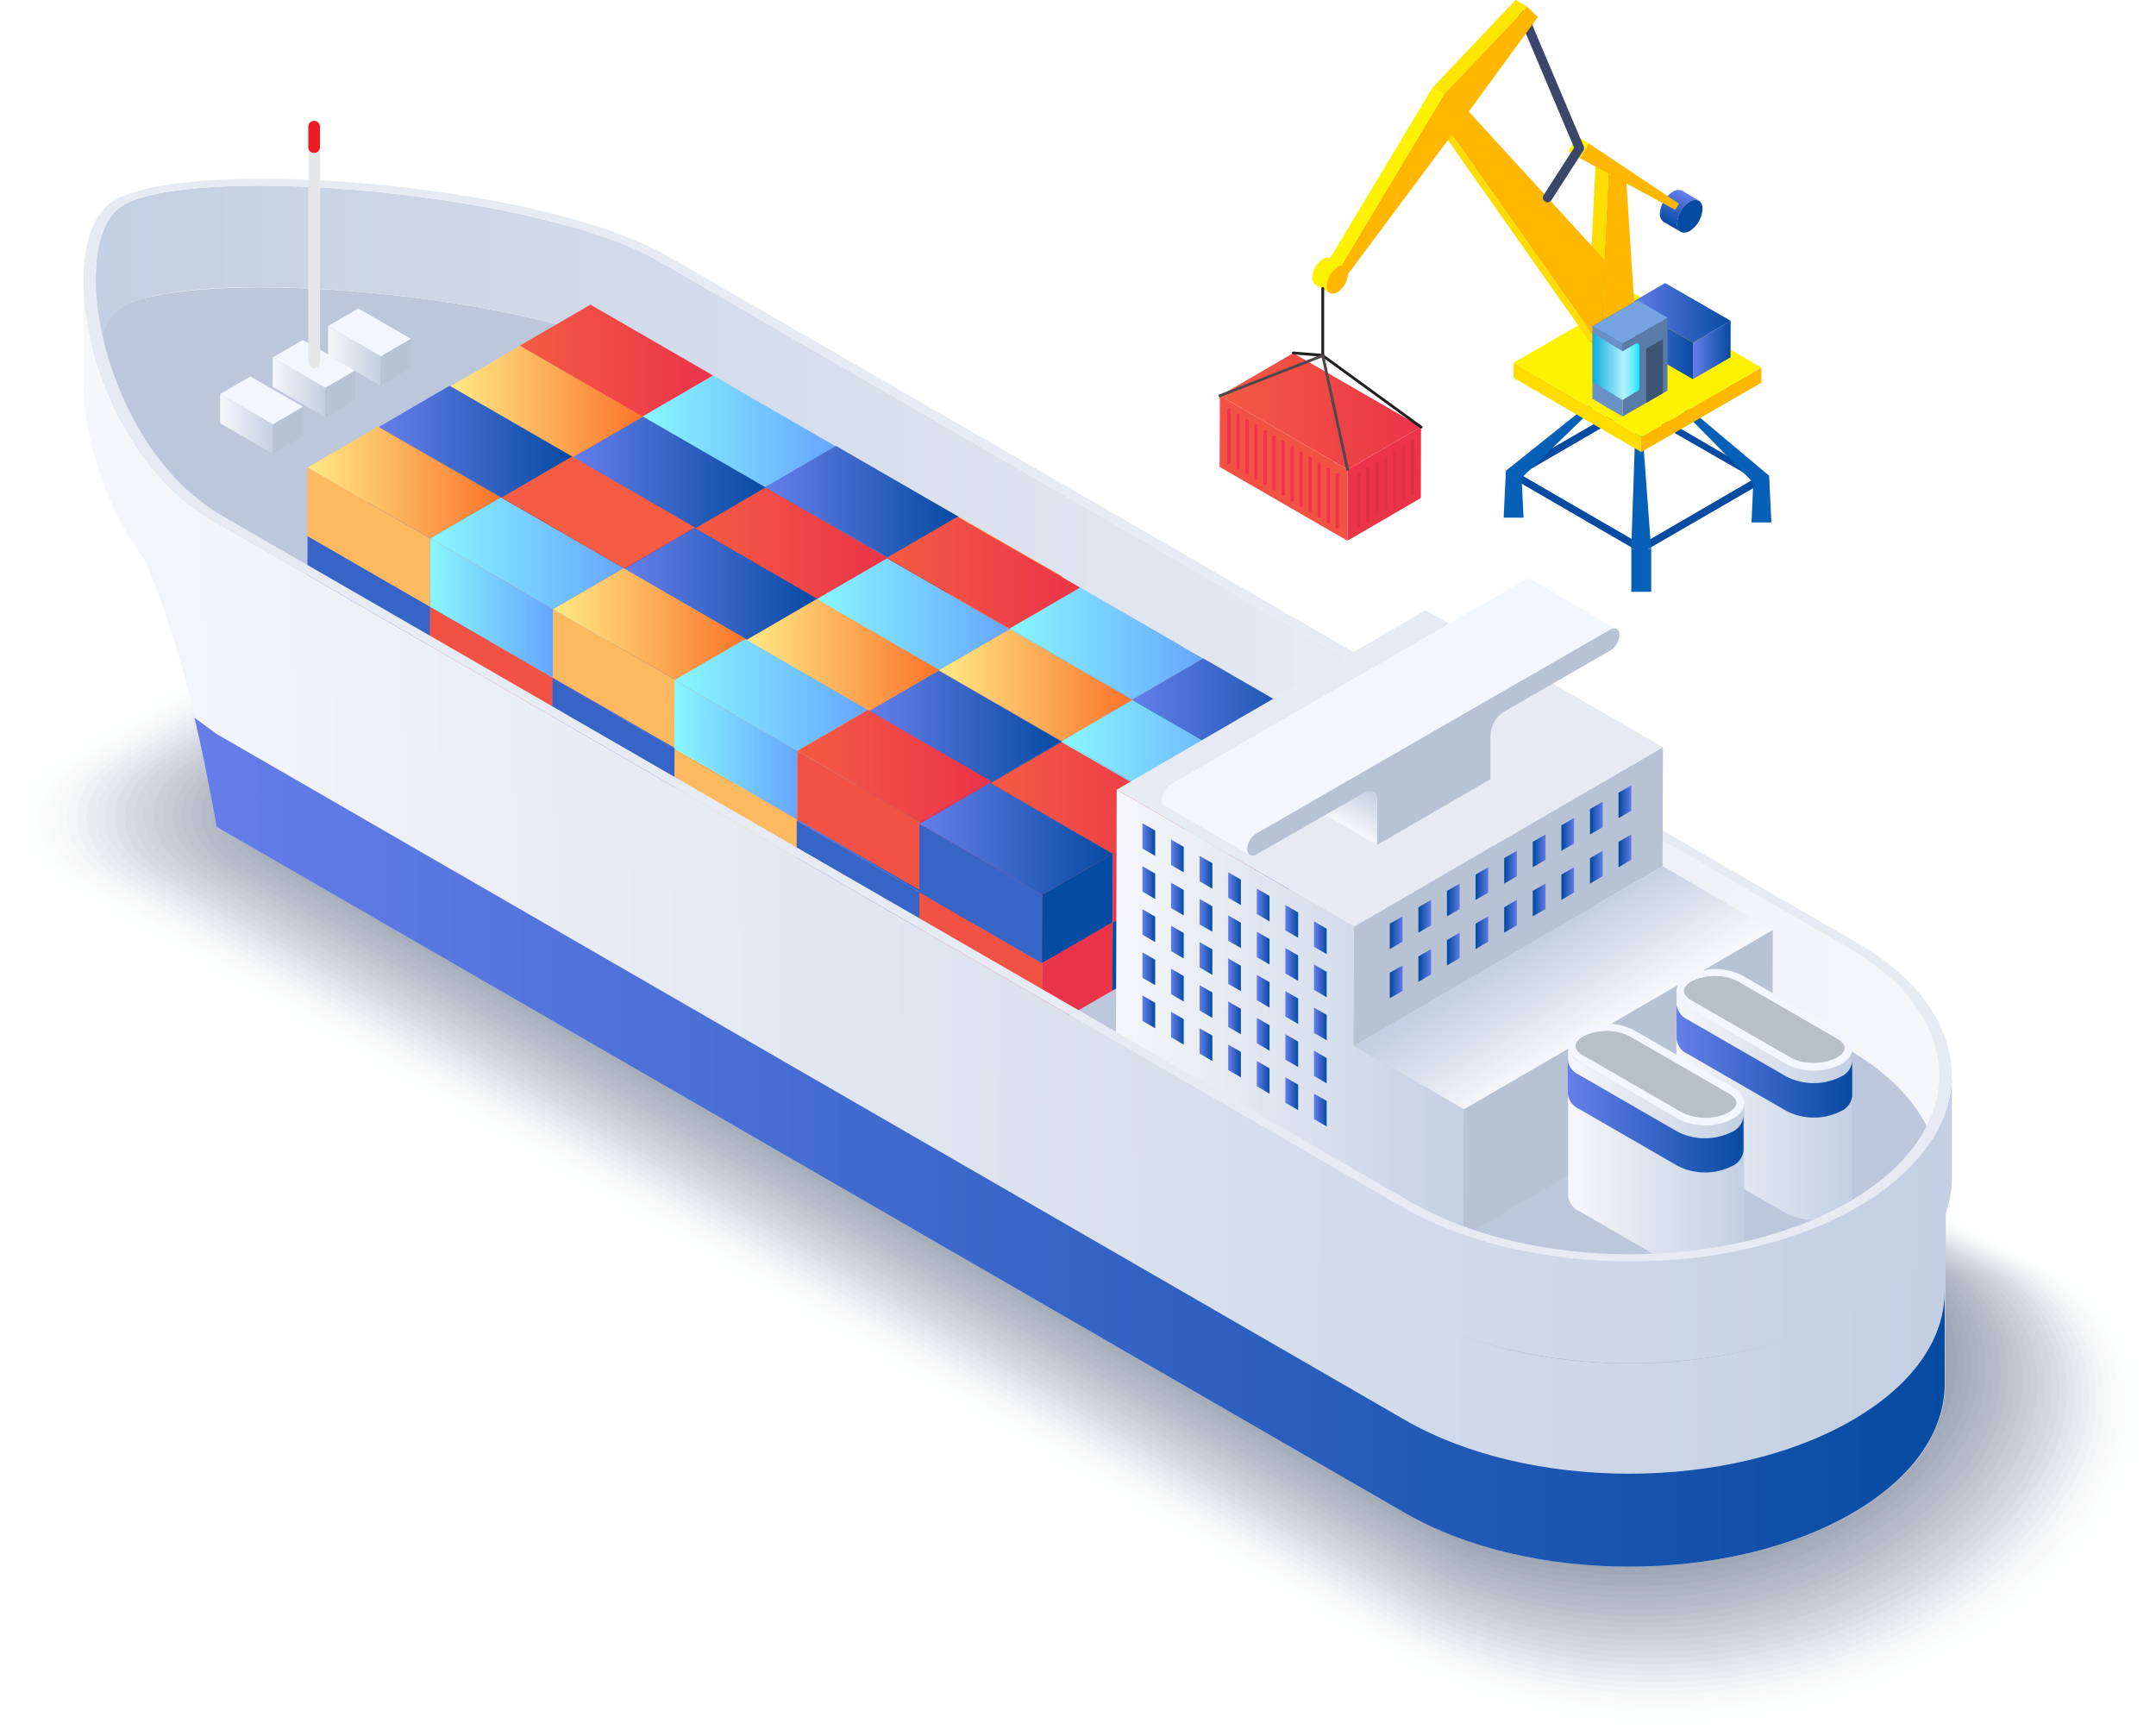 <svg xmlns="http://www.w3.org/2000/svg" xmlns:xlink="http://www.w3.org/1999/xlink" viewBox="0 0 229.66 184.9"><defs><style>.cls-1{mask:url(#mask);filter:url(#luminosity-noclip-6);}.cls-10,.cls-13,.cls-17,.cls-18,.cls-188,.cls-190,.cls-2,.cls-212,.cls-214,.cls-218,.cls-4,.cls-41,.cls-6,.cls-8{mix-blend-mode:multiply;}.cls-2{fill:url(#radial-gradient);}.cls-3{mask:url(#mask-2);filter:url(#luminosity-noclip-7);}.cls-4{fill:url(#radial-gradient-2);}.cls-5{mask:url(#mask-3);filter:url(#luminosity-noclip-8);}.cls-6{fill:url(#radial-gradient-3);}.cls-7{mask:url(#mask-4);filter:url(#luminosity-noclip-9);}.cls-8{fill:url(#radial-gradient-4);}.cls-9{mask:url(#mask-5);filter:url(#luminosity-noclip-10);}.cls-10{fill:url(#radial-gradient-5);}.cls-11{isolation:isolate;}.cls-12{mask:url(#mask-6);}.cls-13{fill:url(#radial-gradient-6);}.cls-14,.cls-17{fill:#eb3349;}.cls-15{fill:url(#linear-gradient);}.cls-16{fill:#f25244;}.cls-18{fill:#de3045;}.cls-19{fill:#064ba2;}.cls-20{fill:#0760b8;}.cls-21{fill:#ffb700;}.cls-22{fill:#fd0;}.cls-23{fill:#fff200;}.cls-24{fill:url(#linear-gradient-2);}.cls-25{fill:url(#linear-gradient-3);}.cls-26{fill:url(#linear-gradient-4);}.cls-27{fill:#87801b;}.cls-28{fill:#c4ba27;}.cls-29{fill:url(#linear-gradient-5);}.cls-30{fill:#3a476b;}.cls-31{fill:#ffe600;}.cls-32{fill:#7d7719;}.cls-33{fill:#4b688f;}.cls-34{fill:#597ba8;}.cls-35{fill:#3d5473;}.cls-36{fill:#6991c7;}.cls-37{fill:url(#linear-gradient-6);}.cls-38{fill:#76a4e0;}.cls-39{fill:#231f20;}.cls-40{fill:#52484b;}.cls-42{fill:#fff;opacity:0;}.cls-43{fill:#fbfcfc;opacity:0.03;}.cls-44{fill:#f8f9fa;opacity:0.06;}.cls-45{fill:#f4f5f7;opacity:0.1;}.cls-46{fill:#f1f2f4;opacity:0.13;}.cls-47{fill:#edeff2;opacity:0.16;}.cls-48{fill:#eaecef;opacity:0.19;}.cls-49{fill:#e6e8ec;opacity:0.23;}.cls-50{fill:#e3e5ea;opacity:0.26;}.cls-51{fill:#dfe2e7;opacity:0.29;}.cls-52{fill:#dcdfe5;opacity:0.32;}.cls-53{fill:#d8dce2;opacity:0.35;}.cls-54{fill:#d5d8df;opacity:0.39;}.cls-55{fill:#d1d5dd;opacity:0.42;}.cls-56{fill:#ced2da;opacity:0.45;}.cls-57{fill:#cacfd7;opacity:0.48;}.cls-58{fill:#c7cbd5;opacity:0.52;}.cls-59{fill:#c3c8d2;opacity:0.55;}.cls-60{fill:#c0c5cf;opacity:0.58;}.cls-61{fill:#bcc2cd;opacity:0.61;}.cls-62{fill:#b9beca;opacity:0.65;}.cls-63{fill:#b5bbc7;opacity:0.68;}.cls-64{fill:#b2b8c5;opacity:0.71;}.cls-65{fill:#aeb5c2;opacity:0.74;}.cls-66{fill:#abb2c0;opacity:0.77;}.cls-67{fill:#a7aebd;opacity:0.81;}.cls-68{fill:#a4abba;opacity:0.84;}.cls-69{fill:#a0a8b8;opacity:0.87;}.cls-70{fill:#9da5b5;opacity:0.9;}.cls-71{fill:#99a1b2;opacity:0.94;}.cls-72{fill:#969eb0;opacity:0.97;}.cls-73{fill:#929bad;}.cls-74{fill:url(#linear-gradient-7);}.cls-75{fill:url(#linear-gradient-8);}.cls-76{fill:url(#linear-gradient-9);}.cls-77{fill:#bdc7db;}.cls-78{fill:url(#linear-gradient-10);}.cls-79{fill:#fa742b;}.cls-80{fill:url(#linear-gradient-11);}.cls-81{fill:#fdb960;}.cls-82{fill:url(#linear-gradient-12);}.cls-83{fill:url(#linear-gradient-13);}.cls-84{fill:url(#linear-gradient-14);}.cls-85{fill:url(#linear-gradient-15);}.cls-86{fill:url(#linear-gradient-16);}.cls-87{fill:url(#linear-gradient-17);}.cls-88{fill:url(#linear-gradient-18);}.cls-89{fill:url(#linear-gradient-19);}.cls-90{fill:url(#linear-gradient-20);}.cls-91{fill:#3765c7;}.cls-92{fill:url(#linear-gradient-21);}.cls-93{fill:#f45c43;}.cls-94{fill:url(#linear-gradient-22);}.cls-95{fill:url(#linear-gradient-23);}.cls-96{fill:url(#linear-gradient-24);}.cls-97{fill:url(#linear-gradient-25);}.cls-98{fill:url(#linear-gradient-26);}.cls-99{fill:url(#linear-gradient-27);}.cls-100{fill:url(#linear-gradient-28);}.cls-101{fill:url(#linear-gradient-29);}.cls-102{fill:url(#linear-gradient-30);}.cls-103{fill:url(#linear-gradient-31);}.cls-104{fill:url(#linear-gradient-32);}.cls-105{fill:url(#linear-gradient-33);}.cls-106{fill:url(#linear-gradient-34);}.cls-107{fill:url(#linear-gradient-35);}.cls-108{fill:url(#linear-gradient-36);}.cls-109{fill:url(#linear-gradient-37);}.cls-110{fill:url(#linear-gradient-38);}.cls-111{fill:url(#linear-gradient-39);}.cls-112{fill:url(#linear-gradient-40);}.cls-113{fill:url(#linear-gradient-41);}.cls-114{fill:url(#linear-gradient-42);}.cls-115{fill:url(#linear-gradient-43);}.cls-116{fill:url(#linear-gradient-44);}.cls-117{fill:url(#linear-gradient-45);}.cls-118{fill:url(#linear-gradient-46);}.cls-119{fill:url(#linear-gradient-47);}.cls-120{fill:url(#linear-gradient-48);}.cls-121{fill:url(#linear-gradient-49);}.cls-122{fill:url(#linear-gradient-50);}.cls-123{fill:url(#linear-gradient-51);}.cls-124{fill:url(#linear-gradient-52);}.cls-125{fill:url(#linear-gradient-53);}.cls-126{fill:url(#linear-gradient-54);}.cls-127{fill:url(#linear-gradient-55);}.cls-128{fill:url(#linear-gradient-56);}.cls-129{fill:url(#linear-gradient-57);}.cls-130{fill:url(#linear-gradient-58);}.cls-131{fill:url(#linear-gradient-59);}.cls-132{fill:url(#linear-gradient-60);}.cls-133{fill:url(#linear-gradient-61);}.cls-134{fill:url(#linear-gradient-62);}.cls-135{fill:url(#linear-gradient-63);}.cls-136{fill:url(#linear-gradient-64);}.cls-137{fill:url(#linear-gradient-65);}.cls-138{fill:url(#linear-gradient-66);}.cls-139{fill:url(#linear-gradient-67);}.cls-140{fill:url(#linear-gradient-68);}.cls-141{fill:url(#linear-gradient-69);}.cls-142{fill:url(#linear-gradient-70);}.cls-143{fill:url(#linear-gradient-71);}.cls-144{fill:url(#linear-gradient-72);}.cls-145{fill:url(#linear-gradient-73);}.cls-146{fill:url(#linear-gradient-74);}.cls-147{fill:url(#linear-gradient-75);}.cls-148{fill:#e6ebf3;}.cls-149{fill:#b7c2d4;}.cls-150{fill:url(#linear-gradient-76);}.cls-151{fill:url(#linear-gradient-77);}.cls-152{fill:url(#linear-gradient-78);}.cls-153{fill:url(#linear-gradient-79);}.cls-154{fill:url(#linear-gradient-80);}.cls-155{fill:url(#linear-gradient-81);}.cls-156{fill:url(#linear-gradient-82);}.cls-157{fill:url(#linear-gradient-83);}.cls-158{fill:url(#linear-gradient-84);}.cls-159{fill:url(#linear-gradient-85);}.cls-160{fill:url(#linear-gradient-86);}.cls-161{fill:url(#linear-gradient-87);}.cls-162{fill:url(#linear-gradient-88);}.cls-163{fill:url(#linear-gradient-89);}.cls-164{fill:url(#linear-gradient-90);}.cls-165{fill:url(#linear-gradient-91);}.cls-166{fill:url(#linear-gradient-92);}.cls-167{fill:url(#linear-gradient-93);}.cls-168{fill:url(#linear-gradient-94);}.cls-169{fill:url(#linear-gradient-95);}.cls-170{fill:url(#linear-gradient-96);}.cls-171{fill:url(#linear-gradient-97);}.cls-172{fill:url(#linear-gradient-98);}.cls-173{fill:url(#linear-gradient-99);}.cls-174{fill:url(#linear-gradient-100);}.cls-175{fill:url(#linear-gradient-101);}.cls-176{fill:url(#linear-gradient-102);}.cls-177{fill:url(#linear-gradient-103);}.cls-178{fill:url(#linear-gradient-104);}.cls-179{fill:url(#linear-gradient-105);}.cls-180{fill:url(#linear-gradient-106);}.cls-181{fill:url(#linear-gradient-107);}.cls-182{fill:url(#linear-gradient-108);}.cls-183{fill:url(#linear-gradient-109);}.cls-184{fill:url(#linear-gradient-110);}.cls-185{fill:url(#linear-gradient-111);}.cls-186{fill:url(#linear-gradient-112);}.cls-187{mask:url(#mask-7);}.cls-188{fill:url(#radial-gradient-7);}.cls-189{mask:url(#mask-8);}.cls-190{fill:url(#radial-gradient-8);}.cls-191{fill:url(#linear-gradient-113);}.cls-192{fill:#f2f7ff;}.cls-193{fill:url(#linear-gradient-114);}.cls-194{fill:url(#linear-gradient-115);}.cls-195{fill:url(#linear-gradient-116);}.cls-196{fill:url(#linear-gradient-117);}.cls-197{fill:url(#linear-gradient-118);}.cls-198{fill:url(#linear-gradient-119);}.cls-199{fill:url(#linear-gradient-120);}.cls-200{fill:url(#linear-gradient-121);}.cls-201{fill:url(#linear-gradient-122);}.cls-202{fill:url(#linear-gradient-123);}.cls-203{fill:url(#linear-gradient-124);}.cls-204{fill:url(#linear-gradient-125);}.cls-205{fill:url(#linear-gradient-126);}.cls-206{fill:url(#linear-gradient-127);}.cls-207{fill:url(#linear-gradient-128);}.cls-208{fill:url(#linear-gradient-129);}.cls-209{fill:url(#linear-gradient-130);}.cls-210{fill:url(#linear-gradient-131);}.cls-211{mask:url(#mask-9);}.cls-212{fill:url(#radial-gradient-9);}.cls-213{mask:url(#mask-10);}.cls-214{fill:url(#radial-gradient-10);}.cls-215{fill:url(#linear-gradient-132);}.cls-216{fill:url(#linear-gradient-133);}.cls-217,.cls-218{fill:#b7bfc9;}.cls-219{fill:url(#linear-gradient-134);}.cls-220{fill:url(#linear-gradient-135);}.cls-221{fill:url(#linear-gradient-136);}.cls-222{fill:url(#linear-gradient-137);}.cls-223{fill:url(#linear-gradient-138);}.cls-224{fill:url(#linear-gradient-139);}.cls-225{fill:#e6e7e8;}.cls-226{fill:#ed1c24;}.cls-227{filter:url(#luminosity-noclip-5);}.cls-228{filter:url(#luminosity-noclip-4);}.cls-229{filter:url(#luminosity-noclip-3);}.cls-230{filter:url(#luminosity-noclip-2);}.cls-231{filter:url(#luminosity-noclip);}</style><filter id="luminosity-noclip" x="153.99" y="-12858.84" width="41.29" height="32766" filterUnits="userSpaceOnUse" color-interpolation-filters="sRGB"><feFlood flood-color="#fff" result="bg"/><feBlend in="SourceGraphic" in2="bg"/></filter><mask id="mask" x="153.99" y="-12858.84" width="41.29" height="32766" maskUnits="userSpaceOnUse"><g class="cls-231"/></mask><radialGradient id="radial-gradient" cx="292.98" cy="-4060.6" r="20.64" gradientTransform="translate(-118.35 2490.02) scale(1 0.6)" gradientUnits="userSpaceOnUse"><stop offset="0" stop-color="#fff"/><stop offset="0.05" stop-color="#f2f2f2"/><stop offset="0.53" stop-color="#717171"/><stop offset="0.85" stop-color="#202020"/><stop offset="1"/></radialGradient><filter id="luminosity-noclip-2" x="123.5" y="-12858.84" width="24.22" height="32766" filterUnits="userSpaceOnUse" color-interpolation-filters="sRGB"><feFlood flood-color="#fff" result="bg"/><feBlend in="SourceGraphic" in2="bg"/></filter><mask id="mask-2" x="123.5" y="-12858.84" width="24.22" height="32766" maskUnits="userSpaceOnUse"><g class="cls-230"/></mask><radialGradient id="radial-gradient-2" cx="135.61" cy="88.89" r="12.11" gradientUnits="userSpaceOnUse"><stop offset="0" stop-color="#fff"/><stop offset="1"/></radialGradient><filter id="luminosity-noclip-3" x="145.07" y="-12858.84" width="24.22" height="32766" filterUnits="userSpaceOnUse" color-interpolation-filters="sRGB"><feFlood flood-color="#fff" result="bg"/><feBlend in="SourceGraphic" in2="bg"/></filter><mask id="mask-3" x="145.07" y="-12858.84" width="24.22" height="32766" maskUnits="userSpaceOnUse"><g class="cls-229"/></mask><radialGradient id="radial-gradient-3" cx="157.18" cy="79.59" r="12.11" xlink:href="#radial-gradient-2"/><filter id="luminosity-noclip-4" x="21.51" y="-12858.84" width="93.8" height="32766" filterUnits="userSpaceOnUse" color-interpolation-filters="sRGB"><feFlood flood-color="#fff" result="bg"/><feBlend in="SourceGraphic" in2="bg"/></filter><mask id="mask-4" x="21.51" y="-12858.84" width="93.8" height="32766" maskUnits="userSpaceOnUse"><g class="cls-228"/></mask><radialGradient id="radial-gradient-4" cx="-8949.5" cy="-9389.16" r="17.11" gradientTransform="matrix(-2.73, -1.58, -0.25, 0.44, -26718.86, -9928.14)" gradientUnits="userSpaceOnUse"><stop offset="0" stop-color="#fff"/><stop offset="0.18" stop-color="#fcfcfc"/><stop offset="0.31" stop-color="#f3f3f3"/><stop offset="0.43" stop-color="#e2e2e2"/><stop offset="0.54" stop-color="#ccc"/><stop offset="0.64" stop-color="#aeaeae"/><stop offset="0.74" stop-color="#8a8a8a"/><stop offset="0.83" stop-color="#606060"/><stop offset="0.92" stop-color="#2f2f2f"/><stop offset="1"/></radialGradient><filter id="luminosity-noclip-5" x="96.21" y="-12858.84" width="64.49" height="32766" filterUnits="userSpaceOnUse" color-interpolation-filters="sRGB"><feFlood flood-color="#fff" result="bg"/><feBlend in="SourceGraphic" in2="bg"/></filter><mask id="mask-5" x="96.21" y="-12858.84" width="64.49" height="32766" maskUnits="userSpaceOnUse"><g class="cls-227"/></mask><radialGradient id="radial-gradient-5" cx="-8971.17" cy="-3250.46" r="11.62" gradientTransform="matrix(-2.73, -1.58, -0.5, 0.87, -25980.88, -11206.52)" xlink:href="#radial-gradient-2"/><filter id="luminosity-noclip-6" x="153.99" y="38.42" width="41.29" height="24.8" filterUnits="userSpaceOnUse" color-interpolation-filters="sRGB"><feFlood flood-color="#fff" result="bg"/><feBlend in="SourceGraphic" in2="bg"/></filter><mask id="mask-6" x="153.99" y="38.42" width="41.29" height="24.8" maskUnits="userSpaceOnUse"><g class="cls-1"><ellipse class="cls-2" cx="174.63" cy="50.82" rx="20.64" ry="12.4"/></g></mask><radialGradient id="radial-gradient-6" cx="292.98" cy="-4060.6" r="20.64" gradientTransform="translate(-118.35 2490.02) scale(1 0.6)" gradientUnits="userSpaceOnUse"><stop offset="0" stop-color="#4486a6"/><stop offset="0.38" stop-color="#8fb7ca"/><stop offset="0.8" stop-color="#dfeaf0"/><stop offset="1" stop-color="#fff"/></radialGradient><linearGradient id="linear-gradient" x1="129.94" y1="43.81" x2="151.37" y2="43.81" gradientUnits="userSpaceOnUse"><stop offset="0" stop-color="#f45c43"/><stop offset="1" stop-color="#eb3349"/></linearGradient><linearGradient id="linear-gradient-2" x1="180.33" y1="37.28" x2="184.35" y2="37.28" gradientUnits="userSpaceOnUse"><stop offset="0" stop-color="#667eea"/><stop offset="1" stop-color="#064ba2"/></linearGradient><linearGradient id="linear-gradient-3" x1="173.36" y1="33.33" x2="184.35" y2="33.33" xlink:href="#linear-gradient-2"/><linearGradient id="linear-gradient-4" x1="173.35" y1="36.43" x2="180.34" y2="36.43" xlink:href="#linear-gradient-2"/><linearGradient id="linear-gradient-5" x1="179.53" y1="20.56" x2="177.85" y2="23.97" xlink:href="#linear-gradient-2"/><linearGradient id="linear-gradient-6" x1="-14465.51" y1="39.03" x2="-14460.54" y2="39.03" gradientTransform="matrix(-1, 0, 0, 1, -14290.88, 0)" gradientUnits="userSpaceOnUse"><stop offset="0" stop-color="#08e7f7"/><stop offset="0.09" stop-color="#40eaf9"/><stop offset="0.18" stop-color="#71edfb"/><stop offset="0.26" stop-color="#94effd"/><stop offset="0.32" stop-color="#aaf1fe"/><stop offset="0.36" stop-color="#b2f1fe"/><stop offset="1" stop-color="#11aede"/></linearGradient><linearGradient id="linear-gradient-7" x1="10.03" y1="106.78" x2="207.21" y2="106.78" gradientUnits="userSpaceOnUse"><stop offset="0" stop-color="#f5f7fa"/><stop offset="1" stop-color="#c3cfe2"/></linearGradient><linearGradient id="linear-gradient-8" x1="10.03" y1="51.15" x2="13.81" y2="51.15" xlink:href="#linear-gradient-7"/><linearGradient id="linear-gradient-9" x1="20.72" y1="121.67" x2="207.15" y2="121.67" xlink:href="#linear-gradient-2"/><linearGradient id="linear-gradient-10" x1="10.17" y1="72.59" x2="206.56" y2="72.59" gradientUnits="userSpaceOnUse"><stop offset="0" stop-color="#c3cfe2"/><stop offset="1" stop-color="#f5f7fa"/></linearGradient><linearGradient id="linear-gradient-11" x1="55.36" y1="45.68" x2="75.95" y2="45.68" gradientUnits="userSpaceOnUse"><stop offset="0" stop-color="#ffe985"/><stop offset="1" stop-color="#fa742b"/></linearGradient><linearGradient id="linear-gradient-12" x1="81.48" y1="60.65" x2="89.02" y2="60.65" gradientUnits="userSpaceOnUse"><stop offset="0" stop-color="#89f7fe"/><stop offset="1" stop-color="#66a6ff"/></linearGradient><linearGradient id="linear-gradient-13" x1="68.43" y1="53.23" x2="89.02" y2="53.23" xlink:href="#linear-gradient-12"/><linearGradient id="linear-gradient-14" x1="68.41" y1="59.06" x2="81.5" y2="59.06" xlink:href="#linear-gradient-12"/><linearGradient id="linear-gradient-15" x1="81.52" y1="60.78" x2="102.11" y2="60.78" xlink:href="#linear-gradient-11"/><linearGradient id="linear-gradient-16" x1="107.51" y1="75.74" x2="115.04" y2="75.74" xlink:href="#linear-gradient-12"/><linearGradient id="linear-gradient-17" x1="94.46" y1="68.32" x2="115.04" y2="68.32" xlink:href="#linear-gradient-12"/><linearGradient id="linear-gradient-18" x1="94.44" y1="74.15" x2="107.53" y2="74.15" xlink:href="#linear-gradient-12"/><linearGradient id="linear-gradient-19" x1="107.54" y1="75.87" x2="128.12" y2="75.87" xlink:href="#linear-gradient"/><linearGradient id="linear-gradient-20" x1="120.54" y1="83.65" x2="141.13" y2="83.65" xlink:href="#linear-gradient-2"/><linearGradient id="linear-gradient-21" x1="47.84" y1="50.04" x2="68.42" y2="50.04" xlink:href="#linear-gradient-2"/><linearGradient id="linear-gradient-22" x1="73.93" y1="65.19" x2="94.51" y2="65.19" xlink:href="#linear-gradient-2"/><linearGradient id="linear-gradient-23" x1="86.93" y1="72.77" x2="107.52" y2="72.77" xlink:href="#linear-gradient-11"/><linearGradient id="linear-gradient-24" x1="99.95" y1="80.38" x2="120.53" y2="80.38" xlink:href="#linear-gradient-2"/><linearGradient id="linear-gradient-25" x1="113" y1="87.99" x2="133.59" y2="87.99" xlink:href="#linear-gradient"/><linearGradient id="linear-gradient-26" x1="40.27" y1="54.32" x2="60.86" y2="54.32" xlink:href="#linear-gradient-11"/><linearGradient id="linear-gradient-27" x1="53.36" y1="61.87" x2="73.95" y2="61.87" xlink:href="#linear-gradient-2"/><linearGradient id="linear-gradient-28" x1="66.43" y1="69.41" x2="87.02" y2="69.41" xlink:href="#linear-gradient-11"/><linearGradient id="linear-gradient-29" x1="79.52" y1="76.96" x2="100.11" y2="76.96" xlink:href="#linear-gradient"/><linearGradient id="linear-gradient-30" x1="105.52" y1="92.11" x2="113.05" y2="92.11" xlink:href="#linear-gradient-12"/><linearGradient id="linear-gradient-31" x1="92.47" y1="84.69" x2="113.05" y2="84.69" xlink:href="#linear-gradient-12"/><linearGradient id="linear-gradient-32" x1="92.45" y1="90.52" x2="105.54" y2="90.52" xlink:href="#linear-gradient-12"/><linearGradient id="linear-gradient-33" x1="105.45" y1="92.28" x2="126.04" y2="92.28" xlink:href="#linear-gradient-2"/><linearGradient id="linear-gradient-34" x1="32.76" y1="58.69" x2="53.34" y2="58.69" xlink:href="#linear-gradient-2"/><linearGradient id="linear-gradient-35" x1="58.85" y1="73.84" x2="79.44" y2="73.84" xlink:href="#linear-gradient-2"/><linearGradient id="linear-gradient-36" x1="71.85" y1="81.42" x2="92.44" y2="81.42" xlink:href="#linear-gradient-11"/><linearGradient id="linear-gradient-37" x1="84.87" y1="89.03" x2="105.45" y2="89.03" xlink:href="#linear-gradient-2"/><linearGradient id="linear-gradient-38" x1="97.92" y1="96.64" x2="118.51" y2="96.64" xlink:href="#linear-gradient"/><linearGradient id="linear-gradient-39" x1="92.57" y1="59.81" x2="113.16" y2="59.81" xlink:href="#linear-gradient-11"/><linearGradient id="linear-gradient-40" x1="55.37" y1="38.41" x2="75.96" y2="38.41" xlink:href="#linear-gradient"/><linearGradient id="linear-gradient-41" x1="81.49" y1="53.37" x2="89.03" y2="53.37" xlink:href="#linear-gradient-12"/><linearGradient id="linear-gradient-42" x1="68.44" y1="45.96" x2="89.03" y2="45.96" xlink:href="#linear-gradient-12"/><linearGradient id="linear-gradient-43" x1="68.42" y1="51.78" x2="81.51" y2="51.78" xlink:href="#linear-gradient-12"/><linearGradient id="linear-gradient-44" x1="105.47" y1="67.37" x2="126.06" y2="67.37" xlink:href="#linear-gradient-11"/><linearGradient id="linear-gradient-45" x1="81.53" y1="53.46" x2="102.12" y2="53.46" xlink:href="#linear-gradient-2"/><linearGradient id="linear-gradient-46" x1="94.47" y1="61" x2="115.05" y2="61" xlink:href="#linear-gradient"/><linearGradient id="linear-gradient-47" x1="120.6" y1="75.96" x2="128.13" y2="75.96" xlink:href="#linear-gradient-12"/><linearGradient id="linear-gradient-48" x1="107.55" y1="68.55" x2="128.13" y2="68.55" xlink:href="#linear-gradient-12"/><linearGradient id="linear-gradient-49" x1="107.53" y1="74.38" x2="120.62" y2="74.38" xlink:href="#linear-gradient-12"/><linearGradient id="linear-gradient-50" x1="120.66" y1="76.09" x2="141.24" y2="76.09" xlink:href="#linear-gradient-2"/><linearGradient id="linear-gradient-51" x1="47.88" y1="42.8" x2="68.46" y2="42.8" xlink:href="#linear-gradient-11"/><linearGradient id="linear-gradient-52" x1="60.99" y1="50.34" x2="81.58" y2="50.34" xlink:href="#linear-gradient-2"/><linearGradient id="linear-gradient-53" x1="74.04" y1="57.89" x2="94.62" y2="57.89" xlink:href="#linear-gradient"/><linearGradient id="linear-gradient-54" x1="100.02" y1="72.85" x2="107.55" y2="72.85" xlink:href="#linear-gradient-12"/><linearGradient id="linear-gradient-55" x1="86.97" y1="65.44" x2="107.55" y2="65.44" xlink:href="#linear-gradient-12"/><linearGradient id="linear-gradient-56" x1="86.95" y1="71.26" x2="100.04" y2="71.26" xlink:href="#linear-gradient-12"/><linearGradient id="linear-gradient-57" x1="100.04" y1="72.98" x2="120.63" y2="72.98" xlink:href="#linear-gradient-11"/><linearGradient id="linear-gradient-58" x1="126.16" y1="87.94" x2="133.7" y2="87.94" xlink:href="#linear-gradient-12"/><linearGradient id="linear-gradient-59" x1="113.11" y1="80.53" x2="133.7" y2="80.53" xlink:href="#linear-gradient-12"/><linearGradient id="linear-gradient-60" x1="113.09" y1="86.35" x2="126.18" y2="86.35" xlink:href="#linear-gradient-12"/><linearGradient id="linear-gradient-61" x1="40.39" y1="47.05" x2="60.97" y2="47.05" xlink:href="#linear-gradient-2"/><linearGradient id="linear-gradient-62" x1="66.48" y1="62.2" x2="87.06" y2="62.2" xlink:href="#linear-gradient-2"/><linearGradient id="linear-gradient-63" x1="79.48" y1="69.78" x2="100.06" y2="69.78" xlink:href="#linear-gradient-11"/><linearGradient id="linear-gradient-64" x1="92.5" y1="77.39" x2="113.08" y2="77.39" xlink:href="#linear-gradient-2"/><linearGradient id="linear-gradient-65" x1="105.55" y1="85" x2="126.14" y2="85" xlink:href="#linear-gradient"/><linearGradient id="linear-gradient-66" x1="32.76" y1="51.4" x2="53.34" y2="51.4" xlink:href="#linear-gradient-11"/><linearGradient id="linear-gradient-67" x1="58.88" y1="66.36" x2="66.41" y2="66.36" xlink:href="#linear-gradient-12"/><linearGradient id="linear-gradient-68" x1="45.83" y1="58.94" x2="66.41" y2="58.94" xlink:href="#linear-gradient-12"/><linearGradient id="linear-gradient-69" x1="45.81" y1="64.77" x2="58.9" y2="64.77" xlink:href="#linear-gradient-12"/><linearGradient id="linear-gradient-70" x1="58.92" y1="66.49" x2="79.5" y2="66.49" xlink:href="#linear-gradient-11"/><linearGradient id="linear-gradient-71" x1="84.9" y1="81.45" x2="92.44" y2="81.45" xlink:href="#linear-gradient-12"/><linearGradient id="linear-gradient-72" x1="71.85" y1="74.04" x2="92.44" y2="74.04" xlink:href="#linear-gradient-12"/><linearGradient id="linear-gradient-73" x1="71.83" y1="79.86" x2="84.92" y2="79.86" xlink:href="#linear-gradient-12"/><linearGradient id="linear-gradient-74" x1="84.93" y1="81.58" x2="105.52" y2="81.58" xlink:href="#linear-gradient"/><linearGradient id="linear-gradient-75" x1="97.94" y1="89.36" x2="118.52" y2="89.36" xlink:href="#linear-gradient-2"/><linearGradient id="linear-gradient-76" x1="163.47" y1="100.4" x2="169.65" y2="110.19" xlink:href="#linear-gradient-10"/><linearGradient id="linear-gradient-77" x1="118.88" y1="107.91" x2="155.93" y2="107.91" xlink:href="#linear-gradient-7"/><linearGradient id="linear-gradient-78" x1="121.69" y1="89.43" x2="123.05" y2="89.43" xlink:href="#linear-gradient-2"/><linearGradient id="linear-gradient-79" x1="124.74" y1="91.17" x2="126.09" y2="91.17" xlink:href="#linear-gradient-2"/><linearGradient id="linear-gradient-80" x1="127.79" y1="92.92" x2="129.14" y2="92.92" xlink:href="#linear-gradient-2"/><linearGradient id="linear-gradient-81" x1="130.83" y1="94.66" x2="132.18" y2="94.66" xlink:href="#linear-gradient-2"/><linearGradient id="linear-gradient-82" x1="133.88" y1="96.41" x2="135.23" y2="96.41" xlink:href="#linear-gradient-2"/><linearGradient id="linear-gradient-83" x1="136.92" y1="98.15" x2="138.28" y2="98.15" xlink:href="#linear-gradient-2"/><linearGradient id="linear-gradient-84" x1="139.97" y1="99.89" x2="141.32" y2="99.89" xlink:href="#linear-gradient-2"/><linearGradient id="linear-gradient-85" x1="121.69" y1="94.02" x2="123.05" y2="94.02" xlink:href="#linear-gradient-2"/><linearGradient id="linear-gradient-86" x1="124.74" y1="95.76" x2="126.09" y2="95.76" xlink:href="#linear-gradient-2"/><linearGradient id="linear-gradient-87" x1="127.79" y1="97.51" x2="129.14" y2="97.51" xlink:href="#linear-gradient-2"/><linearGradient id="linear-gradient-88" x1="130.83" y1="99.25" x2="132.18" y2="99.25" xlink:href="#linear-gradient-2"/><linearGradient id="linear-gradient-89" x1="133.88" y1="100.99" x2="135.23" y2="100.99" xlink:href="#linear-gradient-2"/><linearGradient id="linear-gradient-90" x1="136.92" y1="102.74" x2="138.28" y2="102.74" xlink:href="#linear-gradient-2"/><linearGradient id="linear-gradient-91" x1="139.97" y1="104.48" x2="141.32" y2="104.48" xlink:href="#linear-gradient-2"/><linearGradient id="linear-gradient-92" x1="121.69" y1="98.61" x2="123.05" y2="98.61" xlink:href="#linear-gradient-2"/><linearGradient id="linear-gradient-93" x1="124.74" y1="100.35" x2="126.09" y2="100.35" xlink:href="#linear-gradient-2"/><linearGradient id="linear-gradient-94" x1="127.79" y1="102.09" x2="129.14" y2="102.09" xlink:href="#linear-gradient-2"/><linearGradient id="linear-gradient-95" x1="130.83" y1="103.84" x2="132.18" y2="103.84" xlink:href="#linear-gradient-2"/><linearGradient id="linear-gradient-96" x1="133.88" y1="105.58" x2="135.23" y2="105.58" xlink:href="#linear-gradient-2"/><linearGradient id="linear-gradient-97" x1="136.92" y1="107.33" x2="138.28" y2="107.33" xlink:href="#linear-gradient-2"/><linearGradient id="linear-gradient-98" x1="139.97" y1="109.07" x2="141.32" y2="109.07" xlink:href="#linear-gradient-2"/><linearGradient id="linear-gradient-99" x1="121.69" y1="103.19" x2="123.05" y2="103.19" xlink:href="#linear-gradient-2"/><linearGradient id="linear-gradient-100" x1="124.74" y1="104.94" x2="126.09" y2="104.94" xlink:href="#linear-gradient-2"/><linearGradient id="linear-gradient-101" x1="127.79" y1="106.68" x2="129.14" y2="106.68" xlink:href="#linear-gradient-2"/><linearGradient id="linear-gradient-102" x1="130.83" y1="108.43" x2="132.18" y2="108.43" xlink:href="#linear-gradient-2"/><linearGradient id="linear-gradient-103" x1="133.88" y1="110.17" x2="135.23" y2="110.17" xlink:href="#linear-gradient-2"/><linearGradient id="linear-gradient-104" x1="136.92" y1="111.91" x2="138.28" y2="111.91" xlink:href="#linear-gradient-2"/><linearGradient id="linear-gradient-105" x1="139.97" y1="113.66" x2="141.32" y2="113.66" xlink:href="#linear-gradient-2"/><linearGradient id="linear-gradient-106" x1="121.69" y1="107.78" x2="123.05" y2="107.78" xlink:href="#linear-gradient-2"/><linearGradient id="linear-gradient-107" x1="124.74" y1="109.53" x2="126.09" y2="109.53" xlink:href="#linear-gradient-2"/><linearGradient id="linear-gradient-108" x1="127.79" y1="111.27" x2="129.14" y2="111.27" xlink:href="#linear-gradient-2"/><linearGradient id="linear-gradient-109" x1="130.83" y1="113.01" x2="132.18" y2="113.01" xlink:href="#linear-gradient-2"/><linearGradient id="linear-gradient-110" x1="133.88" y1="114.76" x2="135.23" y2="114.76" xlink:href="#linear-gradient-2"/><linearGradient id="linear-gradient-111" x1="136.92" y1="116.5" x2="138.28" y2="116.5" xlink:href="#linear-gradient-2"/><linearGradient id="linear-gradient-112" x1="139.97" y1="118.25" x2="141.32" y2="118.25" xlink:href="#linear-gradient-2"/><filter id="luminosity-noclip-7" x="123.5" y="76.78" width="24.22" height="24.22" filterUnits="userSpaceOnUse" color-interpolation-filters="sRGB"><feFlood flood-color="#fff" result="bg"/><feBlend in="SourceGraphic" in2="bg"/></filter><mask id="mask-7" x="123.5" y="76.78" width="24.22" height="24.22" maskUnits="userSpaceOnUse"><g class="cls-3"><path class="cls-4" d="M147.72,88.89a12.11,12.11,0,1,1-12.11-12.11A12.11,12.11,0,0,1,147.72,88.89Z"/></g></mask><radialGradient id="radial-gradient-7" cx="135.61" cy="88.89" r="12.11" gradientUnits="userSpaceOnUse"><stop offset="0" stop-color="#c1ced4"/><stop offset="1" stop-color="#fff"/></radialGradient><filter id="luminosity-noclip-8" x="145.07" y="67.48" width="24.22" height="24.22" filterUnits="userSpaceOnUse" color-interpolation-filters="sRGB"><feFlood flood-color="#fff" result="bg"/><feBlend in="SourceGraphic" in2="bg"/></filter><mask id="mask-8" x="145.07" y="67.48" width="24.22" height="24.22" maskUnits="userSpaceOnUse"><g class="cls-5"><path class="cls-6" d="M169.29,79.59a12.11,12.11,0,1,1-12.11-12.11A12.11,12.11,0,0,1,169.29,79.59Z"/></g></mask><radialGradient id="radial-gradient-8" cx="157.18" cy="79.59" r="12.11" xlink:href="#radial-gradient-7"/><linearGradient id="linear-gradient-113" x1="143.12" y1="82.47" x2="140.72" y2="86.51" xlink:href="#linear-gradient-10"/><linearGradient id="linear-gradient-114" x1="-14902.33" y1="88.89" x2="-14900.98" y2="88.89" gradientTransform="matrix(-1, 0, 0, 1, -14734.66, 0)" xlink:href="#linear-gradient-2"/><linearGradient id="linear-gradient-115" x1="-14899.29" y1="90.63" x2="-14897.94" y2="90.63" gradientTransform="matrix(-1, 0, 0, 1, -14734.66, 0)" xlink:href="#linear-gradient-2"/><linearGradient id="linear-gradient-116" x1="-14896.24" y1="92.38" x2="-14894.89" y2="92.38" gradientTransform="matrix(-1, 0, 0, 1, -14734.66, 0)" xlink:href="#linear-gradient-2"/><linearGradient id="linear-gradient-117" x1="-14908.43" y1="85.4" x2="-14907.07" y2="85.4" gradientTransform="matrix(-1, 0, 0, 1, -14734.66, 0)" xlink:href="#linear-gradient-2"/><linearGradient id="linear-gradient-118" x1="-14905.38" y1="87.14" x2="-14904.03" y2="87.14" gradientTransform="matrix(-1, 0, 0, 1, -14734.66, 0)" xlink:href="#linear-gradient-2"/><linearGradient id="linear-gradient-119" x1="-14893.2" y1="94.12" x2="-14891.84" y2="94.12" gradientTransform="matrix(-1, 0, 0, 1, -14734.66, 0)" xlink:href="#linear-gradient-2"/><linearGradient id="linear-gradient-120" x1="-14890.15" y1="95.86" x2="-14888.8" y2="95.86" gradientTransform="matrix(-1, 0, 0, 1, -14734.66, 0)" xlink:href="#linear-gradient-2"/><linearGradient id="linear-gradient-121" x1="-14887.1" y1="97.61" x2="-14885.75" y2="97.61" gradientTransform="matrix(-1, 0, 0, 1, -14734.66, 0)" xlink:href="#linear-gradient-2"/><linearGradient id="linear-gradient-122" x1="-14884.06" y1="99.35" x2="-14882.71" y2="99.35" gradientTransform="matrix(-1, 0, 0, 1, -14734.66, 0)" xlink:href="#linear-gradient-2"/><linearGradient id="linear-gradient-123" x1="-14902.33" y1="94.12" x2="-14900.98" y2="94.12" gradientTransform="matrix(-1, 0, 0, 1, -14734.66, 0)" xlink:href="#linear-gradient-2"/><linearGradient id="linear-gradient-124" x1="-14899.29" y1="95.86" x2="-14897.94" y2="95.86" gradientTransform="matrix(-1, 0, 0, 1, -14734.66, 0)" xlink:href="#linear-gradient-2"/><linearGradient id="linear-gradient-125" x1="-14896.24" y1="97.61" x2="-14894.89" y2="97.61" gradientTransform="matrix(-1, 0, 0, 1, -14734.66, 0)" xlink:href="#linear-gradient-2"/><linearGradient id="linear-gradient-126" x1="-14908.43" y1="90.63" x2="-14907.07" y2="90.63" gradientTransform="matrix(-1, 0, 0, 1, -14734.66, 0)" xlink:href="#linear-gradient-2"/><linearGradient id="linear-gradient-127" x1="-14905.38" y1="92.38" x2="-14904.03" y2="92.38" gradientTransform="matrix(-1, 0, 0, 1, -14734.66, 0)" xlink:href="#linear-gradient-2"/><linearGradient id="linear-gradient-128" x1="-14893.2" y1="99.35" x2="-14891.84" y2="99.35" gradientTransform="matrix(-1, 0, 0, 1, -14734.66, 0)" xlink:href="#linear-gradient-2"/><linearGradient id="linear-gradient-129" x1="-14890.15" y1="101.1" x2="-14888.8" y2="101.1" gradientTransform="matrix(-1, 0, 0, 1, -14734.66, 0)" xlink:href="#linear-gradient-2"/><linearGradient id="linear-gradient-130" x1="-14887.1" y1="102.84" x2="-14885.75" y2="102.84" gradientTransform="matrix(-1, 0, 0, 1, -14734.66, 0)" xlink:href="#linear-gradient-2"/><linearGradient id="linear-gradient-131" x1="-14884.06" y1="104.58" x2="-14882.71" y2="104.58" gradientTransform="matrix(-1, 0, 0, 1, -14734.66, 0)" xlink:href="#linear-gradient-2"/><filter id="luminosity-noclip-9" x="21.51" y="53.81" width="93.8" height="55.96" filterUnits="userSpaceOnUse" color-interpolation-filters="sRGB"><feFlood flood-color="#fff" result="bg"/><feBlend in="SourceGraphic" in2="bg"/></filter><mask id="mask-9" x="21.51" y="53.81" width="93.8" height="55.96" maskUnits="userSpaceOnUse"><g class="cls-7"><path class="cls-8" d="M21.71,54.83C19.34,59,38.32,74.36,64.11,89.25s48.62,23.62,51,19.5S98.51,89.22,72.72,74.33,24.09,50.71,21.71,54.83Z"/></g></mask><radialGradient id="radial-gradient-9" cx="-8949.5" cy="-9389.16" r="17.11" gradientTransform="matrix(-2.73, -1.58, -0.25, 0.44, -26718.86, -9928.14)" gradientUnits="userSpaceOnUse"><stop offset="0" stop-color="#86bbd4"/><stop offset="0.24" stop-color="#89bdd5"/><stop offset="0.41" stop-color="#92c2d8"/><stop offset="0.57" stop-color="#a3cbde"/><stop offset="0.72" stop-color="#b9d8e6"/><stop offset="0.85" stop-color="#d6e8f1"/><stop offset="0.98" stop-color="#fafcfd"/><stop offset="1" stop-color="#fff"/></radialGradient><filter id="luminosity-noclip-10" x="96.21" y="93.56" width="64.49" height="41.79" filterUnits="userSpaceOnUse" color-interpolation-filters="sRGB"><feFlood flood-color="#fff" result="bg"/><feBlend in="SourceGraphic" in2="bg"/></filter><mask id="mask-10" x="96.21" y="93.56" width="64.49" height="41.79" maskUnits="userSpaceOnUse"><g class="cls-9"><path class="cls-10" d="M96.75,96.14c-3.21,5.56,8.39,18.27,25.9,28.38s34.32,13.8,37.53,8.24-8.39-18.26-25.91-28.37S100,90.59,96.75,96.14Z"/></g></mask><radialGradient id="radial-gradient-10" cx="-8971.17" cy="-3250.46" r="11.62" gradientTransform="matrix(-2.73, -1.58, -0.5, 0.87, -25980.88, -11206.52)" xlink:href="#radial-gradient-7"/><linearGradient id="linear-gradient-132" x1="178.54" y1="117.76" x2="197.31" y2="117.76" xlink:href="#linear-gradient-7"/><linearGradient id="linear-gradient-133" x1="178.59" y1="112.99" x2="197.31" y2="112.99" xlink:href="#linear-gradient-2"/><linearGradient id="linear-gradient-134" x1="167" y1="123.6" x2="185.77" y2="123.6" xlink:href="#linear-gradient-7"/><linearGradient id="linear-gradient-135" x1="167.04" y1="118.84" x2="185.77" y2="118.84" xlink:href="#linear-gradient-2"/><linearGradient id="linear-gradient-136" x1="8.86" y1="87.5" x2="207.89" y2="87.5" xlink:href="#linear-gradient-7"/><linearGradient id="linear-gradient-137" x1="23.45" y1="45.15" x2="29.05" y2="45.15" xlink:href="#linear-gradient-7"/><linearGradient id="linear-gradient-138" x1="29.04" y1="41.25" x2="34.64" y2="41.25" xlink:href="#linear-gradient-7"/><linearGradient id="linear-gradient-139" x1="34.95" y1="37.91" x2="40.55" y2="37.91" xlink:href="#linear-gradient-7"/></defs><g class="cls-11"><g id="Layer_2" data-name="Layer 2"><g id="Grid"><g class="cls-12"><ellipse class="cls-13" cx="174.63" cy="50.82" rx="20.64" ry="12.4"/></g><g class="cls-11"><polygon class="cls-14" points="143.55 50.01 151.37 45.47 151.35 53.05 143.53 57.6 143.55 50.01"/><polygon class="cls-15" points="129.94 42.16 137.76 37.61 151.37 45.47 143.55 50.01 129.94 42.16"/><polygon class="cls-16" points="143.55 50.01 143.53 57.6 129.92 49.74 129.94 42.16 143.55 50.01"/></g><path class="cls-17" d="M142.45,56.3a.18.18,0,0,1-.18-.18V50.57a.17.17,0,0,1,.18-.17.17.17,0,0,1,.17.17v5.55A.18.18,0,0,1,142.45,56.3Z"/><path class="cls-17" d="M141.48,55.72a.18.18,0,0,1-.17-.17V50a.18.18,0,0,1,.17-.17.18.18,0,0,1,.18.17v5.56A.18.18,0,0,1,141.48,55.72Z"/><path class="cls-17" d="M140.52,55.14a.17.17,0,0,1-.17-.17V49.42a.17.17,0,0,1,.17-.17.16.16,0,0,1,.17.17V55A.16.16,0,0,1,140.52,55.14Z"/><path class="cls-17" d="M139.56,54.57a.18.18,0,0,1-.17-.17V48.84a.18.18,0,0,1,.17-.17.17.17,0,0,1,.17.17V54.4A.17.17,0,0,1,139.56,54.57Z"/><path class="cls-17" d="M138.6,54a.17.17,0,0,1-.17-.17V48.27a.17.17,0,0,1,.17-.18.18.18,0,0,1,.17.18v5.55A.18.18,0,0,1,138.6,54Z"/><path class="cls-17" d="M137.64,53.42a.17.17,0,0,1-.17-.18V47.69a.17.17,0,0,1,.17-.17.18.18,0,0,1,.17.17v5.55A.18.18,0,0,1,137.64,53.42Z"/><path class="cls-17" d="M136.68,52.84a.18.18,0,0,1-.18-.17V47.11a.18.18,0,0,1,.18-.17.18.18,0,0,1,.17.17v5.56A.18.18,0,0,1,136.68,52.84Z"/><path class="cls-17" d="M135.71,52.26a.17.17,0,0,1-.17-.17V46.54a.17.17,0,0,1,.17-.17.17.17,0,0,1,.18.17v5.55A.17.17,0,0,1,135.71,52.26Z"/><path class="cls-17" d="M134.75,51.69a.18.18,0,0,1-.17-.17V46a.18.18,0,0,1,.17-.17.18.18,0,0,1,.18.17v5.56A.18.18,0,0,1,134.75,51.69Z"/><path class="cls-17" d="M133.79,51.11a.17.17,0,0,1-.17-.17V45.39a.18.18,0,0,1,.17-.18.17.17,0,0,1,.17.18v5.55A.16.16,0,0,1,133.79,51.11Z"/><path class="cls-17" d="M132.83,50.54a.18.18,0,0,1-.17-.18V44.81a.17.17,0,0,1,.34,0v5.55A.18.18,0,0,1,132.83,50.54Z"/><path class="cls-17" d="M131.87,50a.17.17,0,0,1-.17-.17V44.24a.17.17,0,0,1,.17-.18.18.18,0,0,1,.17.18v5.55A.18.18,0,0,1,131.87,50Z"/><path class="cls-17" d="M130.91,49.39a.17.17,0,0,1-.17-.18V43.66a.17.17,0,0,1,.17-.17.18.18,0,0,1,.17.17v5.55A.18.18,0,0,1,130.91,49.39Z"/><path class="cls-18" d="M144.72,56.21a.18.18,0,0,1-.18-.17V50.48a.18.18,0,0,1,.18-.17.18.18,0,0,1,.17.17V56A.18.18,0,0,1,144.72,56.21Z"/><path class="cls-18" d="M145.68,55.63a.16.16,0,0,1-.17-.17V49.91a.16.16,0,0,1,.17-.17.17.17,0,0,1,.17.17v5.55A.17.17,0,0,1,145.68,55.63Z"/><path class="cls-18" d="M146.64,55.06a.17.17,0,0,1-.17-.17V49.33a.17.17,0,0,1,.17-.17.18.18,0,0,1,.17.17v5.56A.18.18,0,0,1,146.64,55.06Z"/><path class="cls-18" d="M147.6,54.48a.18.18,0,0,1-.17-.17V48.76a.18.18,0,0,1,.17-.18.17.17,0,0,1,.17.18v5.55A.17.17,0,0,1,147.6,54.48Z"/><path class="cls-18" d="M148.56,53.91a.18.18,0,0,1-.17-.18V48.18a.18.18,0,0,1,.17-.17.17.17,0,0,1,.17.17v5.55A.17.17,0,0,1,148.56,53.91Z"/><path class="cls-18" d="M149.52,53.33a.18.18,0,0,1-.17-.17V47.6a.18.18,0,0,1,.17-.17.18.18,0,0,1,.18.17v5.56A.18.18,0,0,1,149.52,53.33Z"/><path class="cls-18" d="M150.49,52.75a.17.17,0,0,1-.18-.17V47a.17.17,0,0,1,.18-.17.17.17,0,0,1,.17.17v5.55A.17.17,0,0,1,150.49,52.75Z"/><path class="cls-19" d="M174.82,58.85a.45.45,0,0,1-.19-.05L161,50.89a.36.36,0,0,1-.19-.32.37.37,0,0,1,.19-.33l12.8-7.39a.37.37,0,0,1,.38,0l13.59,7.9a.37.37,0,0,1,.19.33.39.39,0,0,1-.19.33L175,58.8A.41.41,0,0,1,174.82,58.85ZM162,50.57,174.82,58l12.05-7L174,43.61Z"/><rect class="cls-20" x="173.77" y="58.47" width="2.12" height="4.57"/><polygon class="cls-20" points="174.43 38.94 161.78 51.2 162.07 50.57 162.29 55.14 160.17 55.14 160.39 50.57 160.41 50.15 160.67 49.94 174.43 38.94"/><polygon class="cls-20" points="174.43 38.89 175.88 58.45 173.76 58.49 174.43 38.89"/><polygon class="cls-20" points="174.43 38.89 188.19 50.46 188.45 50.67 188.47 51.08 188.69 55.65 186.57 55.65 186.78 51.08 187.05 51.7 174.43 38.89"/><g class="cls-11"><polygon class="cls-21" points="187.62 39.15 187.63 40.76 174.83 48.15 174.82 46.54 187.62 39.15"/><polygon class="cls-22" points="174.82 46.54 174.83 48.15 161.23 40.25 161.23 38.64 174.82 46.54"/><polygon class="cls-23" points="174.03 31.25 187.62 39.15 174.82 46.54 161.23 38.64 174.03 31.25"/></g><g class="cls-11"><polygon class="cls-24" points="180.34 36.51 184.35 34.17 184.34 38.06 180.33 40.39 180.34 36.51"/><polygon class="cls-25" points="173.36 32.48 177.37 30.15 184.35 34.17 180.34 36.51 173.36 32.48"/><polygon class="cls-26" points="180.34 36.51 180.33 40.39 173.35 36.37 173.36 32.48 180.34 36.51"/></g><polygon class="cls-23" points="170.51 41.97 169.12 41.16 169.25 36.27 170.65 37.08 170.51 41.97"/><polygon class="cls-27" points="170.65 37.08 169.25 36.27 169.51 26.87 170.9 27.68 170.65 37.08"/><polygon class="cls-22" points="170.9 27.68 169.51 26.87 169.95 17.7 171.34 18.51 170.9 27.68"/><polygon class="cls-21" points="173.15 17.89 174.55 39.64 170.51 41.97 170.65 37.08 170.9 27.68 171.34 18.51 173.15 17.89"/><polygon class="cls-23" points="171.34 18.51 169.95 17.7 171.76 17.08 173.15 17.89 171.34 18.51"/><polygon class="cls-21" points="156.43 11.85 170.9 27.68 170.65 37.08 154.63 14.32 156.43 11.85"/><polygon class="cls-28" points="154.63 14.32 153.23 13.51 155.03 11.04 156.43 11.85 154.63 14.32"/><polygon class="cls-22" points="170.65 37.08 169.25 36.27 153.23 13.51 154.63 14.32 170.65 37.08"/><g class="cls-11"><path class="cls-29" d="M178.2,20.42a1,1,0,0,1,1-.1L181,21.39a1,1,0,0,0-1,.09,3,3,0,0,0-1.35,2.34,1,1,0,0,0,.39.88l-1.83-1.07a1,1,0,0,1-.4-.87A3,3,0,0,1,178.2,20.42Z"/><path class="cls-19" d="M180,21.48c.75-.43,1.36-.08,1.36.78A3,3,0,0,1,180,24.6c-.75.43-1.36.08-1.36-.78A3,3,0,0,1,180,21.48Z"/></g><g class="cls-11"><polygon class="cls-23" points="168.29 16.85 167.04 16.12 167.99 14.55 169.25 15.28 168.29 16.85"/><polygon class="cls-21" points="169.25 15.28 178.85 21.7 178.45 22.36 168.29 16.85 169.25 15.28"/></g><path class="cls-30" d="M164.84,21.55a.56.56,0,0,1-.27-.08.5.5,0,0,1-.14-.69l3.39-5.27a.5.5,0,0,1,.84.53l-3.4,5.28A.49.49,0,0,1,164.84,21.55Z"/><path class="cls-30" d="M168.24,16.27a.5.5,0,0,1-.46-.3l-6-14.19a.5.5,0,0,1,.26-.65.5.5,0,0,1,.65.27l6,14.18a.51.51,0,0,1-.27.65A.43.43,0,0,1,168.24,16.27Z"/><polygon class="cls-31" points="153.82 10.05 152.59 9.34 161.44 0 162.68 0.72 153.82 10.05"/><polygon class="cls-21" points="162.68 0.72 163.81 1.82 155.88 12.67 154.29 14.85 143.64 29.13 142.84 28.35 153.82 10.05 162.68 0.72"/><polygon class="cls-32" points="143.64 29.13 142.41 28.41 141.6 27.64 142.84 28.35 143.64 29.13"/><polygon class="cls-23" points="142.84 28.35 141.6 27.64 152.59 9.34 153.82 10.05 142.84 28.35"/><g class="cls-11"><path class="cls-23" d="M140.92,27.59a.81.81,0,0,1,.81-.08l1.53.89a.81.81,0,0,0-.81.08,2.51,2.51,0,0,0-1.13,2,.79.79,0,0,0,.34.73l-1.54-.89a.8.8,0,0,1-.33-.73A2.49,2.49,0,0,1,140.92,27.59Z"/><path class="cls-21" d="M142.45,28.48c.63-.36,1.14-.07,1.14.65a2.46,2.46,0,0,1-1.13,2c-.63.36-1.13.07-1.14-.65A2.51,2.51,0,0,1,142.45,28.48Z"/></g><polygon class="cls-33" points="169.65 42.5 174.43 39.74 174.43 31.98 169.65 34.73 169.65 42.5"/><polygon class="cls-34" points="172.84 44.37 177.62 41.61 177.62 33.85 172.84 36.6 172.84 44.37"/><polygon class="cls-35" points="175.35 42.92 177.14 41.88 177.14 36.12 175.35 37.16 175.35 42.92"/><polygon class="cls-36" points="172.84 44.37 169.65 42.5 169.65 34.73 172.84 36.6 172.84 44.37"/><path class="cls-37" d="M172.84,37.42l1.39-.81a.27.27,0,0,1,.4.23v4.54a.28.28,0,0,1-.13.23l-1.66,1-3.19-1.92V35.49Z"/><polygon class="cls-38" points="177.62 33.85 174.43 31.98 169.65 34.73 172.84 36.6 177.62 33.85"/><path class="cls-39" d="M140.9,38a.15.15,0,0,1-.15-.15V30.73a.15.15,0,0,1,.3,0v7.13A.15.15,0,0,1,140.9,38Z"/><path class="cls-39" d="M151.37,45.62a.11.11,0,0,1-.08,0L140.81,38a.14.14,0,0,1,0-.21.16.16,0,0,1,.21,0l10.47,7.61a.15.15,0,0,1,0,.21A.16.16,0,0,1,151.37,45.62Z"/><path class="cls-39" d="M140.9,38h0l-3.14-.25a.16.16,0,0,1-.14-.16.16.16,0,0,1,.17-.14l3.13.25a.15.15,0,0,1,.14.16A.15.15,0,0,1,140.9,38Z"/><path class="cls-40" d="M129.94,42.31a.15.15,0,0,1-.14-.1.14.14,0,0,1,.09-.19l11-4.3a.16.16,0,0,1,.2.09A.15.15,0,0,1,141,38L130,42.3Z"/><path class="cls-40" d="M143.55,50.16a.15.15,0,0,1-.15-.11l-2.65-12.16a.16.16,0,0,1,.12-.18.16.16,0,0,1,.18.12L143.7,50a.16.16,0,0,1-.12.18Z"/><g class="cls-41"><path class="cls-42" d="M66.41,57.63c-6.67-3.88-17.41-3.88-24,0L4.93,80.41c-6.59,3.86-6.58,10.16.08,14L148.82,178c48.15,24.21,102.94-21.65,71.64-42.68Z"/><path class="cls-43" d="M66.62,58C60,54.11,49.35,54.11,42.79,58L5.91,80.44C-.63,84.27-.62,90.51,6,94.36l143.1,83.18c47.58,23.72,101.43-21.29,70.81-42.15Z"/><path class="cls-44" d="M66.82,58.28c-6.55-3.82-17.11-3.82-23.62,0L6.89,80.47C.41,84.27.42,90.45,7,94.27l142.4,82.78c47,23.24,99.9-20.92,70-41.63Z"/><path class="cls-45" d="M67,58.6c-6.49-3.78-17-3.78-23.41,0L7.87,80.5C1.44,84.26,1.45,90.39,8,94.18l141.69,82.37c46.43,22.76,98.39-20.55,69.14-41.1Z"/><path class="cls-46" d="M67.24,58.93c-6.44-3.75-16.81-3.75-23.21,0L8.85,80.53c-6.37,3.73-6.36,9.8.08,13.55l141,82c45.86,22.27,96.88-20.19,68.31-40.57Z"/><path class="cls-47" d="M67.45,59.25c-6.38-3.71-16.67-3.71-23,0L9.83,80.56C3.51,84.26,3.52,90.28,9.9,94l140.29,81.58c45.28,21.79,95.36-19.82,67.47-40Z"/><path class="cls-48" d="M67.66,59.58c-6.33-3.68-16.52-3.68-22.8,0l-34,21c-6.26,3.66-6.25,9.63.07,13.31l139.58,81.18c44.71,21.3,93.84-19.46,66.64-39.52Z"/><path class="cls-49" d="M67.87,59.9c-6.27-3.64-16.37-3.64-22.6,0L11.79,80.62c-6.2,3.63-6.2,9.54.07,13.18l138.88,80.79c44.13,20.81,92.32-19.09,65.8-39Z"/><path class="cls-50" d="M68.07,60.23c-6.2-3.61-16.21-3.61-22.38,0L12.77,80.65c-6.15,3.6-6.14,9.45.07,13.06L151,174.1c43.56,20.33,90.81-18.73,65-38.48Z"/><path class="cls-51" d="M68.28,60.55C62.13,57,52.21,57,46.1,60.55L13.74,80.68c-6.08,3.56-6.08,9.36.08,12.94l137.46,80c43,19.84,89.29-18.37,64.14-38Z"/><path class="cls-52" d="M68.49,60.88c-6.09-3.54-15.92-3.54-22,0L14.72,80.71c-6,3.53-6,9.27.08,12.81l136.76,79.6c42.41,19.35,87.77-18,63.3-37.43Z"/><path class="cls-53" d="M68.7,61.2c-6-3.5-15.77-3.5-21.77,0L15.7,80.74c-6,3.49-6,9.18.07,12.69l136.06,79.2c41.84,18.87,86.26-17.64,62.47-36.9Z"/><path class="cls-54" d="M68.91,61.53c-6-3.48-15.62-3.48-21.57,0L16.68,80.77c-5.92,3.46-5.91,9.09.07,12.57l135.36,78.8c41.27,18.38,84.73-17.27,61.63-36.38Z"/><path class="cls-55" d="M69.12,61.85c-5.93-3.44-15.48-3.44-21.36,0L17.66,80.8c-5.86,3.43-5.85,9,.07,12.44l134.65,78.4c40.7,17.91,83.22-16.9,60.8-35.85Z"/><path class="cls-56" d="M69.32,62.18c-5.86-3.41-15.32-3.41-21.15,0L18.64,80.83c-5.81,3.39-5.8,8.91.07,12.32l133.94,78c40.13,17.42,81.71-16.54,60-35.32Z"/><path class="cls-57" d="M69.53,62.5c-5.81-3.37-15.17-3.37-20.94,0l-29,18.36c-5.75,3.36-5.74,8.83.07,12.2l133.24,77.6c39.55,16.93,80.19-16.17,59.12-34.8Z"/><path class="cls-58" d="M69.74,62.83c-5.75-3.34-15-3.34-20.74,0L20.6,80.89c-5.7,3.33-5.69,8.74.06,12.07L153.2,170.17c39,16.45,78.67-15.81,58.29-34.27Z"/><path class="cls-59" d="M70,63.15c-5.7-3.3-14.88-3.3-20.53,0L21.58,80.92c-5.64,3.29-5.63,8.65.06,12l131.83,76.81c38.41,16,77.16-15.44,57.46-33.75Z"/><path class="cls-60" d="M70.16,63.48c-5.64-3.27-14.73-3.27-20.33,0L22.55,81C17,84.21,17,89.51,22.62,92.78l131.13,76.41c37.83,15.47,75.64-15.08,56.62-33.23Z"/><path class="cls-61" d="M70.37,63.8c-5.59-3.23-14.58-3.23-20.13,0L23.53,81C18,84.2,18,89.45,23.6,92.69L154,168.7c37.26,15,74.12-14.72,55.79-32.7Z"/><path class="cls-62" d="M70.57,64.13c-5.52-3.2-14.42-3.2-19.91,0L24.51,81c-5.46,3.19-5.46,8.38.07,11.58L154.3,168.21c36.68,14.5,72.6-14.35,54.95-32.18Z"/><path class="cls-63" d="M70.78,64.45c-5.46-3.16-14.28-3.16-19.71,0L25.49,81c-5.41,3.16-5.4,8.29.07,11.46l129,75.22c36.11,14,71.09-14,54.12-31.65Z"/><path class="cls-64" d="M71,64.78c-5.41-3.13-14.13-3.13-19.5,0l-25,16.29c-5.35,3.12-5.35,8.2.06,11.34l128.31,74.82c35.54,13.53,69.57-13.62,53.29-31.13Z"/><path class="cls-65" d="M71.2,65.1c-5.35-3.1-14-3.1-19.3,0l-24.45,16c-5.3,3.09-5.29,8.11.06,11.21l127.61,74.43c35,13,68-13.26,52.45-30.6Z"/><path class="cls-66" d="M71.41,65.43c-5.3-3.07-13.83-3.07-19.09,0L28.43,81.13c-5.24,3.06-5.23,8,.06,11.09l126.9,74c34.39,12.57,66.54-12.88,51.62-30.07Z"/><path class="cls-67" d="M71.62,65.75c-5.24-3-13.69-3-18.89,0L29.41,81.16c-5.19,3-5.18,7.94.06,11l126.19,73.62c33.82,12.08,65-12.52,50.79-29.55Z"/><path class="cls-68" d="M71.82,66.08c-5.18-3-13.53-3-18.67,0L30.39,81.19c-5.13,3-5.12,7.85.06,10.84l125.49,73.23c33.24,11.59,63.5-12.16,49.95-29Z"/><path class="cls-69" d="M72,66.4c-5.12-3-13.38-3-18.47,0L31.36,81.22c-5.07,3-5.06,7.76.06,10.72l124.79,72.83c32.67,11.11,62-11.79,49.12-28.5Z"/><path class="cls-70" d="M72.24,66.73C67.17,63.8,59,63.8,54,66.73L32.34,81.25c-5,2.92-5,7.67.06,10.6l124.09,72.43c32.09,10.62,60.47-11.43,48.28-28Z"/><path class="cls-71" d="M72.45,67.05c-5-2.89-13.09-2.89-18.06,0L33.32,81.28c-5,2.89-4.95,7.58.06,10.47l123.38,72c31.52,10.13,59-11.06,47.44-27.45Z"/><path class="cls-72" d="M72.66,67.38c-5-2.86-12.94-2.86-17.86,0L34.3,81.32c-4.9,2.84-4.89,7.48.06,10.34L157,163.3c30.95,9.65,57.44-10.7,46.61-26.93Z"/><path class="cls-73" d="M72.86,67.7c-4.89-2.82-12.78-2.82-17.64,0L35.28,81.35c-4.84,2.81-4.84,7.39.06,10.22l122,71.24c30.37,9.16,55.92-10.34,45.77-26.4Z"/></g><path class="cls-74" d="M197.41,139.51c-13.13,7.63-34.47,7.63-47.69,0L23.15,66.43h0c-9-5.2-13.76-21.31-13-19.62,7.3,17.19,9.71,23,13,41.27h0l126.58,73.08c13.22,7.63,34.56,7.63,47.69,0,6.52-3.79,9.79-8.75,9.8-13.72l.06-21.65C207.2,130.76,203.93,135.72,197.41,139.51Z"/><path class="cls-75" d="M10.1,46.81c-.4-1,.91,3.66,3.71,8.82C12.72,53,11.51,50.11,10.1,46.81Z"/><path class="cls-76" d="M207.15,137.55c0,5-3.28,9.92-9.8,13.71-13.13,7.63-34.47,7.63-47.69,0L23.08,78.19l-2.36-1.73c.8,3.35,1.55,7.11,2.36,11.62h0l126.58,73.08c13.22,7.63,34.56,7.63,47.69,0,6.52-3.79,9.79-8.75,9.8-13.72Z"/><path class="cls-77" d="M197.26,111.89c13.22,7.63,13.28,20,.15,27.62s-34.47,7.63-47.69,0L23.15,66.43C9.93,58.8,6,36.69,12.63,32.83c8-4.66,44.84-1.65,58.05,6Z"/><g class="cls-11"><path class="cls-78" d="M196.82,100.93,70.24,27.85c-12.93-7.46-49.48-10.41-57.11-6-2,1.14-2.92,4.06-2.93,7.76l0,10.83c0-3.71,1-6.63,2.93-7.77,7.62-4.43,44.18-1.48,57.11,6l126.58,73.09c6.51,3.75,9.76,8.7,9.74,13.63l0-10.82C206.58,109.63,203.33,104.69,196.82,100.93Z"/><g class="cls-11"><polygon class="cls-79" points="68.43 51.64 75.95 47.27 75.93 54.56 68.41 58.93 68.43 51.64"/><polygon class="cls-80" points="55.36 44.09 62.88 39.73 75.95 47.27 68.43 51.64 55.36 44.09"/><polygon class="cls-81" points="68.43 51.64 68.41 58.93 55.34 51.38 55.36 44.09 68.43 51.64"/></g><g class="cls-11"><polygon class="cls-82" points="81.5 59.19 89.02 54.82 89 62.1 81.48 66.47 81.5 59.19"/><polygon class="cls-83" points="68.43 51.64 75.95 47.27 89.02 54.82 81.5 59.19 68.43 51.64"/><polygon class="cls-84" points="81.5 59.19 81.48 66.47 68.41 58.93 68.43 51.64 81.5 59.19"/></g><g class="cls-11"><polygon class="cls-79" points="94.59 66.73 102.11 62.37 102.09 69.65 94.57 74.02 94.59 66.73"/><polygon class="cls-85" points="81.53 59.19 89.04 54.82 102.11 62.37 94.59 66.73 81.53 59.19"/><polygon class="cls-81" points="94.59 66.73 94.57 74.02 81.5 66.47 81.53 59.19 94.59 66.73"/></g><g class="cls-11"><polygon class="cls-86" points="107.53 74.28 115.04 69.91 115.02 77.2 107.51 81.56 107.53 74.28"/><polygon class="cls-87" points="94.46 66.73 101.97 62.37 115.04 69.91 107.53 74.28 94.46 66.73"/><polygon class="cls-88" points="107.53 74.28 107.51 81.56 94.44 74.02 94.46 66.73 107.53 74.28"/></g><g class="cls-11"><polygon class="cls-14" points="120.61 81.83 128.12 77.46 128.1 84.74 120.58 89.11 120.61 81.83"/><polygon class="cls-89" points="107.54 74.28 115.05 69.91 128.12 77.46 120.61 81.83 107.54 74.28"/><polygon class="cls-16" points="120.61 81.83 120.58 89.11 107.52 81.56 107.54 74.28 120.61 81.83"/></g><g class="cls-11"><polygon class="cls-19" points="133.61 89.6 141.13 85.23 141.11 92.52 133.59 96.89 133.61 89.6"/><polygon class="cls-90" points="120.54 82.06 128.06 77.69 141.13 85.23 133.61 89.6 120.54 82.06"/><polygon class="cls-91" points="133.61 89.6 133.59 96.89 120.52 89.34 120.54 82.06 133.61 89.6"/></g><g class="cls-11"><polygon class="cls-19" points="60.91 55.99 68.42 51.63 68.4 58.91 60.89 63.28 60.91 55.99"/><polygon class="cls-92" points="47.84 48.45 55.35 44.08 68.42 51.63 60.91 55.99 47.84 48.45"/><polygon class="cls-91" points="60.91 55.99 60.89 63.28 47.82 55.73 47.84 48.45 60.91 55.99"/></g><g class="cls-11"><polygon class="cls-14" points="73.96 63.53 81.47 59.16 81.45 66.45 73.94 70.81 73.96 63.53"/><polygon class="cls-93" points="60.88 55.98 68.4 51.62 81.47 59.16 73.96 63.53 60.88 55.98"/><polygon class="cls-16" points="73.96 63.53 73.94 70.81 60.87 63.27 60.88 55.98 73.96 63.53"/></g><g class="cls-11"><polygon class="cls-19" points="87 71.14 94.52 66.78 94.49 74.06 86.98 78.43 87 71.14"/><polygon class="cls-94" points="73.93 63.6 81.44 59.23 94.52 66.78 87 71.14 73.93 63.6"/><polygon class="cls-91" points="87 71.14 86.98 78.43 73.91 70.88 73.93 63.6 87 71.14"/></g><g class="cls-11"><polygon class="cls-79" points="100 78.72 107.52 74.36 107.49 81.64 99.98 86.01 100 78.72"/><polygon class="cls-95" points="86.93 71.18 94.44 66.81 107.52 74.36 100 78.72 86.93 71.18"/><polygon class="cls-81" points="100 78.72 99.98 86.01 86.91 78.46 86.93 71.18 100 78.72"/></g><g class="cls-11"><polygon class="cls-19" points="113.02 86.34 120.53 81.97 120.51 89.25 113 93.62 113.02 86.34"/><polygon class="cls-96" points="99.95 78.79 107.46 74.42 120.53 81.97 113.02 86.34 99.95 78.79"/><polygon class="cls-91" points="113.02 86.34 113 93.62 99.93 86.08 99.95 78.79 113.02 86.34"/></g><g class="cls-11"><polygon class="cls-14" points="126.07 93.95 133.59 89.58 133.57 96.86 126.05 101.23 126.07 93.95"/><polygon class="cls-97" points="113 86.4 120.52 82.03 133.59 89.58 126.07 93.95 113 86.4"/><polygon class="cls-16" points="126.07 93.95 126.05 101.23 112.98 93.69 113 86.4 126.07 93.95"/></g><g class="cls-11"><polygon class="cls-79" points="53.34 60.28 60.86 55.91 60.84 63.19 53.32 67.56 53.34 60.28"/><polygon class="cls-98" points="40.27 52.73 47.79 48.36 60.86 55.91 53.34 60.28 40.27 52.73"/><polygon class="cls-81" points="53.34 60.28 53.32 67.56 40.25 60.02 40.27 52.73 53.34 60.28"/></g><g class="cls-11"><polygon class="cls-19" points="66.43 67.82 73.95 63.46 73.93 70.74 66.41 75.11 66.43 67.82"/><polygon class="cls-99" points="53.36 60.28 60.88 55.91 73.95 63.46 66.43 67.82 53.36 60.28"/><polygon class="cls-91" points="66.43 67.82 66.41 75.11 53.34 67.56 53.36 60.28 66.43 67.82"/></g><g class="cls-11"><polygon class="cls-79" points="79.5 75.37 87.02 71 87 78.29 79.48 82.65 79.5 75.37"/><polygon class="cls-100" points="66.43 67.82 73.95 63.46 87.02 71 79.5 75.37 66.43 67.82"/><polygon class="cls-81" points="79.5 75.37 79.48 82.65 66.41 75.11 66.43 67.82 79.5 75.37"/></g><g class="cls-11"><polygon class="cls-14" points="92.59 82.92 100.11 78.55 100.09 85.83 92.57 90.2 92.59 82.92"/><polygon class="cls-101" points="79.53 75.37 87.04 71 100.11 78.55 92.59 82.92 79.53 75.37"/><polygon class="cls-16" points="92.59 82.92 92.57 90.2 79.5 82.65 79.53 75.37 92.59 82.92"/></g><g class="cls-11"><polygon class="cls-102" points="105.54 90.65 113.05 86.28 113.03 93.57 105.52 97.93 105.54 90.65"/><polygon class="cls-103" points="92.47 83.1 99.98 78.74 113.05 86.28 105.54 90.65 92.47 83.1"/><polygon class="cls-104" points="105.54 90.65 105.52 97.93 92.45 90.39 92.47 83.1 105.54 90.65"/></g><g class="cls-11"><polygon class="cls-19" points="118.52 98.24 126.04 93.87 126.02 101.16 118.5 105.52 118.52 98.24"/><polygon class="cls-105" points="105.45 90.69 112.97 86.33 126.04 93.87 118.52 98.24 105.45 90.69"/><polygon class="cls-91" points="118.52 98.24 118.5 105.52 105.43 97.98 105.45 90.69 118.52 98.24"/></g><g class="cls-11"><polygon class="cls-19" points="45.83 64.64 53.34 60.28 53.32 67.56 45.81 71.93 45.83 64.64"/><polygon class="cls-106" points="32.76 57.1 40.27 52.73 53.34 60.28 45.83 64.64 32.76 57.1"/><polygon class="cls-91" points="45.83 64.64 45.81 71.93 32.74 64.38 32.76 57.1 45.83 64.64"/></g><g class="cls-11"><polygon class="cls-14" points="58.88 72.18 66.39 67.81 66.37 75.1 58.86 79.47 58.88 72.18"/><polygon class="cls-93" points="45.81 64.64 53.32 60.27 66.39 67.81 58.88 72.18 45.81 64.64"/><polygon class="cls-16" points="58.88 72.18 58.86 79.47 45.78 71.92 45.81 64.64 58.88 72.18"/></g><g class="cls-11"><polygon class="cls-19" points="71.92 79.8 79.44 75.43 79.42 82.71 71.9 87.08 71.92 79.8"/><polygon class="cls-107" points="58.85 72.25 66.36 67.88 79.44 75.43 71.92 79.8 58.85 72.25"/><polygon class="cls-91" points="71.92 79.8 71.9 87.08 58.83 79.53 58.85 72.25 71.92 79.8"/></g><g class="cls-11"><polygon class="cls-79" points="84.92 87.38 92.44 83.01 92.42 90.29 84.9 94.66 84.92 87.38"/><polygon class="cls-108" points="71.85 79.83 79.37 75.46 92.44 83.01 84.92 87.38 71.85 79.83"/><polygon class="cls-81" points="84.92 87.38 84.9 94.66 71.83 87.11 71.85 79.83 84.92 87.38"/></g><g class="cls-11"><polygon class="cls-19" points="97.94 94.99 105.45 90.62 105.43 97.91 97.92 102.27 97.94 94.99"/><polygon class="cls-109" points="84.87 87.44 92.38 83.08 105.45 90.62 97.94 94.99 84.87 87.44"/><polygon class="cls-91" points="97.94 94.99 97.92 102.27 84.85 94.73 84.87 87.44 97.94 94.99"/></g><g class="cls-11"><polygon class="cls-14" points="111 102.6 118.51 98.23 118.49 105.52 110.97 109.88 111 102.6"/><polygon class="cls-110" points="97.92 95.05 105.44 90.69 118.51 98.23 111 102.6 97.92 95.05"/><polygon class="cls-16" points="111 102.6 110.97 109.88 97.9 102.34 97.92 95.05 111 102.6"/></g><g class="cls-11"><polygon class="cls-79" points="105.64 65.77 113.16 61.41 113.13 68.69 105.62 73.06 105.64 65.77"/><polygon class="cls-111" points="92.57 58.23 100.08 53.86 113.16 61.41 105.64 65.77 92.57 58.23"/><polygon class="cls-81" points="105.64 65.77 105.62 73.06 92.55 65.51 92.57 58.23 105.64 65.77"/></g><g class="cls-11"><polygon class="cls-14" points="68.44 44.37 75.96 40 75.94 47.28 68.42 51.65 68.44 44.37"/><polygon class="cls-112" points="55.37 36.82 62.89 32.45 75.96 40 68.44 44.37 55.37 36.82"/><polygon class="cls-16" points="68.44 44.37 68.42 51.65 55.35 44.11 55.37 36.82 68.44 44.37"/></g><g class="cls-11"><polygon class="cls-113" points="81.51 51.91 89.03 47.55 89.01 54.83 81.49 59.2 81.51 51.91"/><polygon class="cls-114" points="68.44 44.37 75.96 40 89.03 47.55 81.51 51.91 68.44 44.37"/><polygon class="cls-115" points="81.51 51.91 81.49 59.2 68.42 51.65 68.44 44.37 81.51 51.91"/></g><g class="cls-11"><polygon class="cls-79" points="118.54 73.33 126.06 68.96 126.04 76.24 118.52 80.61 118.54 73.33"/><polygon class="cls-116" points="105.47 65.78 112.99 61.41 126.06 68.96 118.54 73.33 105.47 65.78"/><polygon class="cls-81" points="118.54 73.33 118.52 80.61 105.45 73.06 105.47 65.78 118.54 73.33"/></g><g class="cls-11"><polygon class="cls-19" points="94.61 59.41 102.12 55.05 102.1 62.33 94.58 66.7 94.61 59.41"/><polygon class="cls-117" points="81.53 51.87 89.05 47.5 102.12 55.05 94.61 59.41 81.53 51.87"/><polygon class="cls-91" points="94.61 59.41 94.58 66.7 81.51 59.15 81.53 51.87 94.61 59.41"/></g><g class="cls-11"><polygon class="cls-14" points="107.54 66.96 115.05 62.59 115.03 69.88 107.52 74.24 107.54 66.96"/><polygon class="cls-118" points="94.47 59.41 101.98 55.05 115.05 62.59 107.54 66.96 94.47 59.41"/><polygon class="cls-16" points="107.54 66.96 107.52 74.24 94.45 66.7 94.47 59.41 107.54 66.96"/></g><g class="cls-11"><polygon class="cls-119" points="120.62 74.51 128.13 70.14 128.11 77.42 120.6 81.79 120.62 74.51"/><polygon class="cls-120" points="107.55 66.96 115.06 62.59 128.13 70.14 120.62 74.51 107.55 66.96"/><polygon class="cls-121" points="120.62 74.51 120.6 81.79 107.53 74.24 107.55 66.96 120.62 74.51"/></g><g class="cls-11"><polygon class="cls-19" points="133.73 82.05 141.24 77.68 141.22 84.96 133.71 89.33 133.73 82.05"/><polygon class="cls-122" points="120.66 74.5 128.17 70.13 141.24 77.68 133.73 82.05 120.66 74.5"/><polygon class="cls-91" points="133.73 82.05 133.71 89.33 120.64 81.78 120.66 74.5 133.73 82.05"/></g><g class="cls-11"><polygon class="cls-79" points="60.95 48.75 68.46 44.39 68.44 51.67 60.93 56.04 60.95 48.75"/><polygon class="cls-123" points="47.88 41.21 55.39 36.84 68.46 44.39 60.95 48.75 47.88 41.21"/><polygon class="cls-81" points="60.95 48.75 60.93 56.04 47.85 48.49 47.88 41.21 60.95 48.75"/></g><g class="cls-11"><polygon class="cls-19" points="74.06 56.3 81.58 51.93 81.56 59.22 74.04 63.58 74.06 56.3"/><polygon class="cls-124" points="60.99 48.75 68.5 44.39 81.58 51.93 74.06 56.3 60.99 48.75"/><polygon class="cls-91" points="74.06 56.3 74.04 63.58 60.97 56.04 60.99 48.75 74.06 56.3"/></g><g class="cls-11"><polygon class="cls-14" points="87.11 63.85 94.62 59.48 94.6 66.76 87.09 71.13 87.11 63.85"/><polygon class="cls-125" points="74.04 56.3 81.55 51.93 94.62 59.48 87.11 63.85 74.04 56.3"/><polygon class="cls-16" points="87.11 63.85 87.09 71.13 74.02 63.58 74.04 56.3 87.11 63.85"/></g><g class="cls-11"><polygon class="cls-126" points="100.04 71.39 107.55 67.03 107.53 74.31 100.02 78.68 100.04 71.39"/><polygon class="cls-127" points="86.97 63.84 94.48 59.48 107.55 67.03 100.04 71.39 86.97 63.84"/><polygon class="cls-128" points="100.04 71.39 100.02 78.68 86.95 71.13 86.97 63.84 100.04 71.39"/></g><g class="cls-11"><polygon class="cls-79" points="113.11 78.94 120.63 74.57 120.6 81.86 113.09 86.22 113.11 78.94"/><polygon class="cls-129" points="100.04 71.39 107.55 67.03 120.63 74.57 113.11 78.94 100.04 71.39"/><polygon class="cls-81" points="113.11 78.94 113.09 86.22 100.02 78.68 100.04 71.39 113.11 78.94"/></g><g class="cls-11"><polygon class="cls-130" points="126.18 86.48 133.69 82.12 133.68 89.4 126.16 93.77 126.18 86.48"/><polygon class="cls-131" points="113.11 78.94 120.63 74.57 133.69 82.12 126.18 86.48 113.11 78.94"/><polygon class="cls-132" points="126.18 86.48 126.16 93.77 113.09 86.22 113.11 78.94 126.18 86.48"/></g><g class="cls-11"><polygon class="cls-19" points="53.46 53.01 60.97 48.64 60.95 55.92 53.44 60.29 53.46 53.01"/><polygon class="cls-133" points="40.39 45.46 47.9 41.09 60.97 48.64 53.46 53.01 40.39 45.46"/><polygon class="cls-91" points="53.46 53.01 53.44 60.29 40.37 52.74 40.39 45.46 53.46 53.01"/></g><g class="cls-11"><polygon class="cls-14" points="66.5 60.54 74.02 56.18 74 63.46 66.48 67.83 66.5 60.54"/><polygon class="cls-93" points="53.43 53 60.95 48.63 74.02 56.18 66.5 60.54 53.43 53"/><polygon class="cls-16" points="66.5 60.54 66.48 67.83 53.41 60.28 53.43 53 66.5 60.54"/></g><g class="cls-11"><polygon class="cls-19" points="79.55 68.16 87.06 63.79 87.04 71.07 79.53 75.44 79.55 68.16"/><polygon class="cls-134" points="66.48 60.61 73.99 56.24 87.06 63.79 79.55 68.16 66.48 60.61"/><polygon class="cls-91" points="79.55 68.16 79.53 75.44 66.46 67.89 66.48 60.61 79.55 68.16"/></g><g class="cls-11"><polygon class="cls-79" points="92.55 75.74 100.06 71.37 100.04 78.65 92.53 83.02 92.55 75.74"/><polygon class="cls-135" points="79.48 68.19 86.99 63.82 100.06 71.37 92.55 75.74 79.48 68.19"/><polygon class="cls-81" points="92.55 75.74 92.53 83.02 79.46 75.47 79.48 68.19 92.55 75.74"/></g><g class="cls-11"><polygon class="cls-19" points="105.56 83.35 113.08 78.98 113.06 86.27 105.55 90.64 105.56 83.35"/><polygon class="cls-136" points="92.5 75.81 100.01 71.44 113.08 78.98 105.56 83.35 92.5 75.81"/><polygon class="cls-91" points="105.56 83.35 105.55 90.64 92.47 83.09 92.5 75.81 105.56 83.35"/></g><g class="cls-11"><polygon class="cls-14" points="118.62 90.96 126.14 86.59 126.12 93.88 118.6 98.24 118.62 90.96"/><polygon class="cls-137" points="105.55 83.41 113.07 79.05 126.14 86.59 118.62 90.96 105.55 83.41"/><polygon class="cls-16" points="118.62 90.96 118.6 98.24 105.53 90.7 105.55 83.41 118.62 90.96"/></g><g class="cls-11"><polygon class="cls-79" points="45.83 57.35 53.34 52.99 53.32 60.27 45.81 64.64 45.83 57.35"/><polygon class="cls-138" points="32.76 49.81 40.27 45.44 53.34 52.99 45.83 57.35 32.76 49.81"/><polygon class="cls-81" points="45.83 57.35 45.81 64.64 32.74 57.09 32.76 49.81 45.83 57.35"/></g><g class="cls-11"><polygon class="cls-139" points="58.9 64.9 66.41 60.53 66.39 67.82 58.88 72.19 58.9 64.9"/><polygon class="cls-140" points="45.83 57.35 53.34 52.99 66.41 60.53 58.9 64.9 45.83 57.35"/><polygon class="cls-141" points="58.9 64.9 58.88 72.19 45.81 64.64 45.83 57.35 58.9 64.9"/></g><g class="cls-11"><polygon class="cls-79" points="71.99 72.45 79.5 68.08 79.48 75.36 71.97 79.73 71.99 72.45"/><polygon class="cls-142" points="58.92 64.9 66.43 60.53 79.5 68.08 71.99 72.45 58.92 64.9"/><polygon class="cls-81" points="71.99 72.45 71.97 79.73 58.9 72.19 58.92 64.9 71.99 72.45"/></g><g class="cls-11"><polygon class="cls-143" points="84.92 79.99 92.44 75.63 92.42 82.91 84.9 87.28 84.92 79.99"/><polygon class="cls-144" points="71.85 72.45 79.37 68.08 92.44 75.63 84.92 79.99 71.85 72.45"/><polygon class="cls-145" points="84.92 79.99 84.9 87.28 71.83 79.73 71.85 72.45 84.92 79.99"/></g><g class="cls-11"><polygon class="cls-14" points="98 87.54 105.52 83.17 105.5 90.45 97.98 94.82 98 87.54"/><polygon class="cls-146" points="84.93 79.99 92.44 75.63 105.52 83.17 98 87.54 84.93 79.99"/><polygon class="cls-16" points="98 87.54 97.98 94.82 84.91 87.28 84.93 79.99 98 87.54"/></g><g class="cls-11"><polygon class="cls-19" points="111.01 95.31 118.52 90.95 118.5 98.23 110.98 102.6 111.01 95.31"/><polygon class="cls-147" points="97.94 87.77 105.45 83.4 118.52 90.95 111.01 95.31 97.94 87.77"/><polygon class="cls-91" points="111.01 95.31 110.98 102.6 97.92 95.05 97.94 87.77 111.01 95.31"/></g><path class="cls-148" d="M70.24,27.85l126,72.75.46-.82L71.18,27.31a29.55,29.55,0,0,0-2.76-1.39l-.64.69A26.81,26.81,0,0,1,70.24,27.85Z"/><g class="cls-11"><polygon class="cls-149" points="144.23 98.72 177.14 79.59 177.1 92.27 144.19 111.4 144.23 98.72"/><polygon class="cls-148" points="118.95 84.12 151.86 65 177.14 79.59 144.23 98.72 118.95 84.12"/><polygon class="cls-149" points="155.93 118.17 188.84 99.05 188.8 112.57 155.89 131.69 155.93 118.17"/><polygon class="cls-150" points="144.19 111.4 177.1 92.27 188.84 99.05 155.93 118.17 144.19 111.4"/><polygon class="cls-151" points="144.23 98.72 144.19 111.4 155.93 118.17 155.89 131.69 144.16 124.91 142.85 124.16 118.88 110.32 118.95 84.12 144.23 98.72"/></g><polygon class="cls-152" points="123.05 91.17 121.69 90.39 121.69 87.69 123.05 88.47 123.05 91.17"/><polygon class="cls-153" points="126.09 92.92 124.74 92.14 124.74 89.43 126.09 90.21 126.09 92.92"/><polygon class="cls-154" points="129.14 94.66 127.78 93.88 127.78 91.17 129.14 91.95 129.14 94.66"/><polygon class="cls-155" points="132.18 96.41 130.83 95.63 130.83 92.92 132.18 93.7 132.18 96.41"/><polygon class="cls-156" points="135.23 98.15 133.88 97.37 133.88 94.66 135.23 95.44 135.23 98.15"/><polygon class="cls-157" points="138.28 99.89 136.92 99.11 136.92 96.41 138.28 97.19 138.28 99.89"/><polygon class="cls-158" points="141.32 101.64 139.97 100.86 139.97 98.15 141.32 98.93 141.32 101.64"/><polygon class="cls-159" points="123.05 95.76 121.69 94.98 121.69 92.27 123.05 93.06 123.05 95.76"/><polygon class="cls-160" points="126.09 97.51 124.74 96.72 124.74 94.02 126.09 94.8 126.09 97.51"/><polygon class="cls-161" points="129.14 99.25 127.78 98.47 127.78 95.76 129.14 96.54 129.14 99.25"/><polygon class="cls-162" points="132.18 100.99 130.83 100.21 130.83 97.51 132.18 98.29 132.18 100.99"/><polygon class="cls-163" points="135.23 102.74 133.88 101.96 133.88 99.25 135.23 100.03 135.23 102.74"/><polygon class="cls-164" points="138.28 104.48 136.92 103.7 136.92 100.99 138.28 101.78 138.28 104.48"/><polygon class="cls-165" points="141.32 106.23 139.97 105.44 139.97 102.74 141.32 103.52 141.32 106.23"/><polygon class="cls-166" points="123.05 100.35 121.69 99.57 121.69 96.86 123.05 97.64 123.05 100.35"/><polygon class="cls-167" points="126.09 102.09 124.74 101.31 124.74 98.61 126.09 99.39 126.09 102.09"/><polygon class="cls-168" points="129.14 103.84 127.78 103.06 127.78 100.35 129.14 101.13 129.14 103.84"/><polygon class="cls-169" points="132.18 105.58 130.83 104.8 130.83 102.09 132.18 102.88 132.18 105.58"/><polygon class="cls-170" points="135.23 107.33 133.88 106.55 133.88 103.84 135.23 104.62 135.23 107.33"/><polygon class="cls-171" points="138.28 109.07 136.92 108.29 136.92 105.58 138.28 106.36 138.28 109.07"/><polygon class="cls-172" points="141.32 110.81 139.97 110.03 139.97 107.33 141.32 108.11 141.32 110.81"/><polygon class="cls-173" points="123.05 104.94 121.69 104.16 121.69 101.45 123.05 102.23 123.05 104.94"/><polygon class="cls-174" points="126.09 106.68 124.74 105.9 124.74 103.19 126.09 103.97 126.09 106.68"/><polygon class="cls-175" points="129.14 108.43 127.78 107.64 127.78 104.94 129.14 105.72 129.14 108.43"/><polygon class="cls-176" points="132.18 110.17 130.83 109.39 130.83 106.68 132.18 107.46 132.18 110.17"/><polygon class="cls-177" points="135.23 111.92 133.88 111.13 133.88 108.43 135.23 109.21 135.23 111.92"/><polygon class="cls-178" points="138.28 113.66 136.92 112.88 136.92 110.17 138.28 110.95 138.28 113.66"/><polygon class="cls-179" points="141.32 115.4 139.97 114.62 139.97 111.92 141.32 112.7 141.32 115.4"/><polygon class="cls-180" points="123.05 109.53 121.69 108.75 121.69 106.04 123.05 106.82 123.05 109.53"/><polygon class="cls-181" points="126.09 111.27 124.74 110.49 124.74 107.78 126.09 108.56 126.09 111.27"/><polygon class="cls-182" points="129.14 113.02 127.78 112.23 127.78 109.53 129.14 110.31 129.14 113.02"/><polygon class="cls-183" points="132.18 114.76 130.83 113.98 130.83 111.27 132.18 112.05 132.18 114.76"/><polygon class="cls-184" points="135.23 116.5 133.88 115.72 133.88 113.02 135.23 113.8 135.23 116.5"/><polygon class="cls-185" points="138.28 118.25 136.92 117.47 136.92 114.76 138.28 115.54 138.28 118.25"/><polygon class="cls-186" points="141.32 119.99 139.97 119.21 139.97 116.5 141.32 117.28 141.32 119.99"/><g class="cls-187"><path class="cls-188" d="M147.72,88.89a12.11,12.11,0,1,1-12.11-12.11A12.11,12.11,0,0,1,147.72,88.89Z"/></g><g class="cls-189"><path class="cls-190" d="M169.29,79.59a12.11,12.11,0,1,1-12.11-12.11A12.11,12.11,0,0,1,169.29,79.59Z"/></g><g class="cls-11"><path class="cls-191" d="M146.65,85.24a1,1,0,0,0-.41-.9l-9.1-5.29a1,1,0,0,1,.41.9v4.74L146.67,90Z"/><path class="cls-192" d="M163.09,61.71a.69.69,0,0,0-.68.07L124.75,83.52a2.12,2.12,0,0,0-1,1.65.69.69,0,0,0,.28.62l9.11,5.29a.67.67,0,0,1-.28-.62,2.11,2.11,0,0,1,.95-1.65l37.66-21.74a.69.69,0,0,1,.68-.07Z"/><path class="cls-149" d="M171.51,67.07c.53-.31,1-.06,1,.55a2.11,2.11,0,0,1-.95,1.65l-11.38,6.56a3.14,3.14,0,0,0-1.41,2.44V83l-12.07,7,0-4.74c0-.89-.64-1.25-1.42-.8L133.86,91c-.53.31-1,.06-1-.55a2.11,2.11,0,0,1,.95-1.65Z"/></g><polygon class="cls-193" points="166.32 90.63 167.67 89.85 167.67 87.14 166.32 87.92 166.32 90.63"/><polygon class="cls-194" points="163.27 92.38 164.63 91.59 164.63 88.89 163.27 89.67 163.27 92.38"/><polygon class="cls-195" points="160.23 94.12 161.58 93.34 161.58 90.63 160.23 91.41 160.23 94.12"/><polygon class="cls-196" points="172.41 87.14 173.77 86.36 173.77 83.65 172.41 84.44 172.41 87.14"/><polygon class="cls-197" points="169.37 88.89 170.72 88.11 170.72 85.4 169.37 86.18 169.37 88.89"/><polygon class="cls-198" points="157.18 95.86 158.53 95.08 158.53 92.38 157.18 93.16 157.18 95.86"/><polygon class="cls-199" points="154.13 97.61 155.49 96.83 155.49 94.12 154.13 94.9 154.13 97.61"/><polygon class="cls-200" points="151.09 99.35 152.44 98.57 152.44 95.86 151.09 96.64 151.09 99.35"/><polygon class="cls-201" points="148.04 101.1 149.4 100.31 149.4 97.61 148.04 98.39 148.04 101.1"/><polygon class="cls-202" points="166.32 95.86 167.67 95.08 167.67 92.38 166.32 93.16 166.32 95.86"/><polygon class="cls-203" points="163.27 97.61 164.63 96.83 164.63 94.12 163.27 94.9 163.27 97.61"/><polygon class="cls-204" points="160.23 99.35 161.58 98.57 161.58 95.86 160.23 96.64 160.23 99.35"/><polygon class="cls-205" points="172.41 92.38 173.77 91.59 173.77 88.89 172.41 89.67 172.41 92.38"/><polygon class="cls-206" points="169.37 94.12 170.72 93.34 170.72 90.63 169.37 91.41 169.37 94.12"/><polygon class="cls-207" points="157.18 101.1 158.53 100.31 158.53 97.61 157.18 98.39 157.18 101.1"/><polygon class="cls-208" points="154.13 102.84 155.49 102.06 155.49 99.35 154.13 100.13 154.13 102.84"/><polygon class="cls-209" points="151.09 104.58 152.44 103.8 152.44 101.1 151.09 101.88 151.09 104.58"/><polygon class="cls-210" points="148.04 106.33 149.4 105.55 149.4 102.84 148.04 103.62 148.04 106.33"/><g class="cls-211"><path class="cls-212" d="M21.71,54.83C19.34,59,38.32,74.36,64.11,89.25s48.62,23.62,51,19.5S98.51,89.22,72.72,74.33,24.09,50.71,21.71,54.83Z"/></g><g class="cls-213"><path class="cls-214" d="M96.75,96.14c-3.21,5.56,8.39,18.27,25.9,28.38s34.32,13.8,37.53,8.24-8.39-18.26-25.91-28.37S100,90.59,96.75,96.14Z"/></g><path class="cls-215" d="M196.12,113.32a6.43,6.43,0,0,1-5.81,0l-10.51-6.07a2.06,2.06,0,0,1-1.21-1.7l-.05,15.93a2.08,2.08,0,0,0,1.21,1.7l10.51,6.06a6.42,6.42,0,0,0,5.82,0,2,2,0,0,0,1.19-1.67l0-15.93A2,2,0,0,1,196.12,113.32Z"/><path class="cls-216" d="M178.59,110.59a2,2,0,0,0,1.21,1.69l10.51,6.07a6.4,6.4,0,0,0,5.81,0,2,2,0,0,0,1.18-1.61V113a2,2,0,0,1-1.19,1.68,6.4,6.4,0,0,1-5.81,0l-10.51-6.06a2.07,2.07,0,0,1-1.21-1.7Z"/><path class="cls-192" d="M196.11,110c1.6.92,1.61,2.44,0,3.36a6.43,6.43,0,0,1-5.81,0l-10.51-6.07c-1.61-.93-1.62-2.44,0-3.37a6.42,6.42,0,0,1,5.82,0Z"/><path class="cls-217" d="M193.21,113.22a5.05,5.05,0,0,1-2.5-.59l-10.51-6.06c-.51-.3-.81-.66-.81-1s.29-.69.79-1a5.63,5.63,0,0,1,5,0l10.51,6.07c.51.29.8.66.8,1s-.29.7-.79,1A5.2,5.2,0,0,1,193.21,113.22Z"/><path class="cls-218" d="M181,107c-.52-.3-.82-.67-.82-1s.29-.7.8-1a5.28,5.28,0,0,1,2.53-.59,5.63,5.63,0,0,1,2,.35l-.34-.2a5.63,5.63,0,0,0-5,0c-.5.3-.79.66-.79,1s.3.7.81,1l10.51,6.06.08.05Z"/><path class="cls-219" d="M184.57,119.17a6.4,6.4,0,0,1-5.81,0l-10.51-6.06a2.06,2.06,0,0,1-1.21-1.7l0,15.93a2,2,0,0,0,1.21,1.69l10.5,6.07a6.48,6.48,0,0,0,5.82,0,2,2,0,0,0,1.19-1.68l.05-15.92A2,2,0,0,1,184.57,119.17Z"/><path class="cls-220" d="M167,116.43a2.06,2.06,0,0,0,1.21,1.7l10.51,6.07a6.43,6.43,0,0,0,5.81,0,2.06,2.06,0,0,0,1.19-1.61v-3.71a2.05,2.05,0,0,1-1.2,1.68,6.46,6.46,0,0,1-5.81,0l-10.51-6.07a2,2,0,0,1-1.21-1.69Z"/><path class="cls-192" d="M184.56,115.8c1.6.93,1.61,2.44,0,3.37a6.4,6.4,0,0,1-5.81,0l-10.51-6.06c-1.6-.93-1.61-2.45,0-3.37a6.42,6.42,0,0,1,5.82,0Z"/><path class="cls-217" d="M181.67,119.07a5.2,5.2,0,0,1-2.51-.59l-10.51-6.07c-.51-.29-.81-.66-.81-1s.29-.7.8-1a5.61,5.61,0,0,1,5,0l10.51,6.07c.51.29.8.65.81,1s-.29.69-.8,1A5.16,5.16,0,0,1,181.67,119.07Z"/><path class="cls-218" d="M169.46,112.88c-.52-.3-.82-.67-.82-1s.3-.7.81-1a5.14,5.14,0,0,1,2.53-.59,5.84,5.84,0,0,1,2,.34l-.34-.19a5.61,5.61,0,0,0-5,0c-.51.29-.8.65-.8,1s.3.7.81,1l10.51,6.07.08,0Z"/><path class="cls-221" d="M197.92,128.55c-13.37,7.77-35.18,7.77-48.63,0L22.71,55.47C13.6,50.21,8.87,38.22,8.89,29.8l0,10.83c0,8.42,4.71,20.41,13.82,25.67l126.58,73.08c13.45,7.76,35.26,7.77,48.63,0,6.64-3.86,10-8.92,10-14l0-10.83C207.88,119.64,204.56,124.7,197.92,128.55Z"/><path class="cls-148" d="M197.76,100.39l-1.06-.61-.46.82.58.33c12.93,7.47,13,19.62.16,27.08s-33.82,7.47-46.75,0L23.65,54.93C10.79,47.51,6.86,25.52,13.13,21.87c7.19-4.18,40.07-1.8,54.65,4.74l.64-.69c-15.32-6.8-48.59-9-56.23-4.59-6.84,4-2.92,26.38,10.52,34.14l126.58,73.08c13.45,7.77,35.26,7.77,48.63,0S211.2,108.15,197.76,100.39Z"/></g><g class="cls-11"><polygon class="cls-149" points="29.05 45.2 32.27 43.33 32.26 46.45 29.04 48.32 29.05 45.2"/><polygon class="cls-192" points="23.45 41.97 26.67 40.1 32.27 43.33 29.05 45.2 23.45 41.97"/><polygon class="cls-222" points="29.05 45.2 29.04 48.32 23.45 45.09 23.45 41.97 29.05 45.2"/></g><g class="cls-11"><polygon class="cls-149" points="34.64 41.31 37.86 39.44 37.85 42.56 34.64 44.43 34.64 41.31"/><polygon class="cls-192" points="29.05 38.08 32.27 36.21 37.86 39.44 34.64 41.31 29.05 38.08"/><polygon class="cls-223" points="34.64 41.31 34.64 44.43 29.04 41.2 29.05 38.08 34.64 41.31"/></g><g class="cls-11"><polygon class="cls-149" points="40.55 37.96 43.77 36.09 43.76 39.21 40.54 41.08 40.55 37.96"/><polygon class="cls-192" points="34.95 34.73 38.17 32.86 43.77 36.09 40.55 37.96 34.95 34.73"/><polygon class="cls-224" points="40.55 37.96 40.54 41.08 34.95 37.85 34.95 34.73 40.55 37.96"/></g><path class="cls-225" d="M33.46,39.21a.62.62,0,0,1-.62-.62V15.67a.61.61,0,0,1,.62-.61.61.61,0,0,1,.62.61V38.59A.62.62,0,0,1,33.46,39.21Z"/><path class="cls-226" d="M33.46,16.29a.61.61,0,0,1-.62-.62V13.49a.62.62,0,0,1,.62-.62.62.62,0,0,1,.62.62v2.18A.62.62,0,0,1,33.46,16.29Z"/></g></g></g></svg>